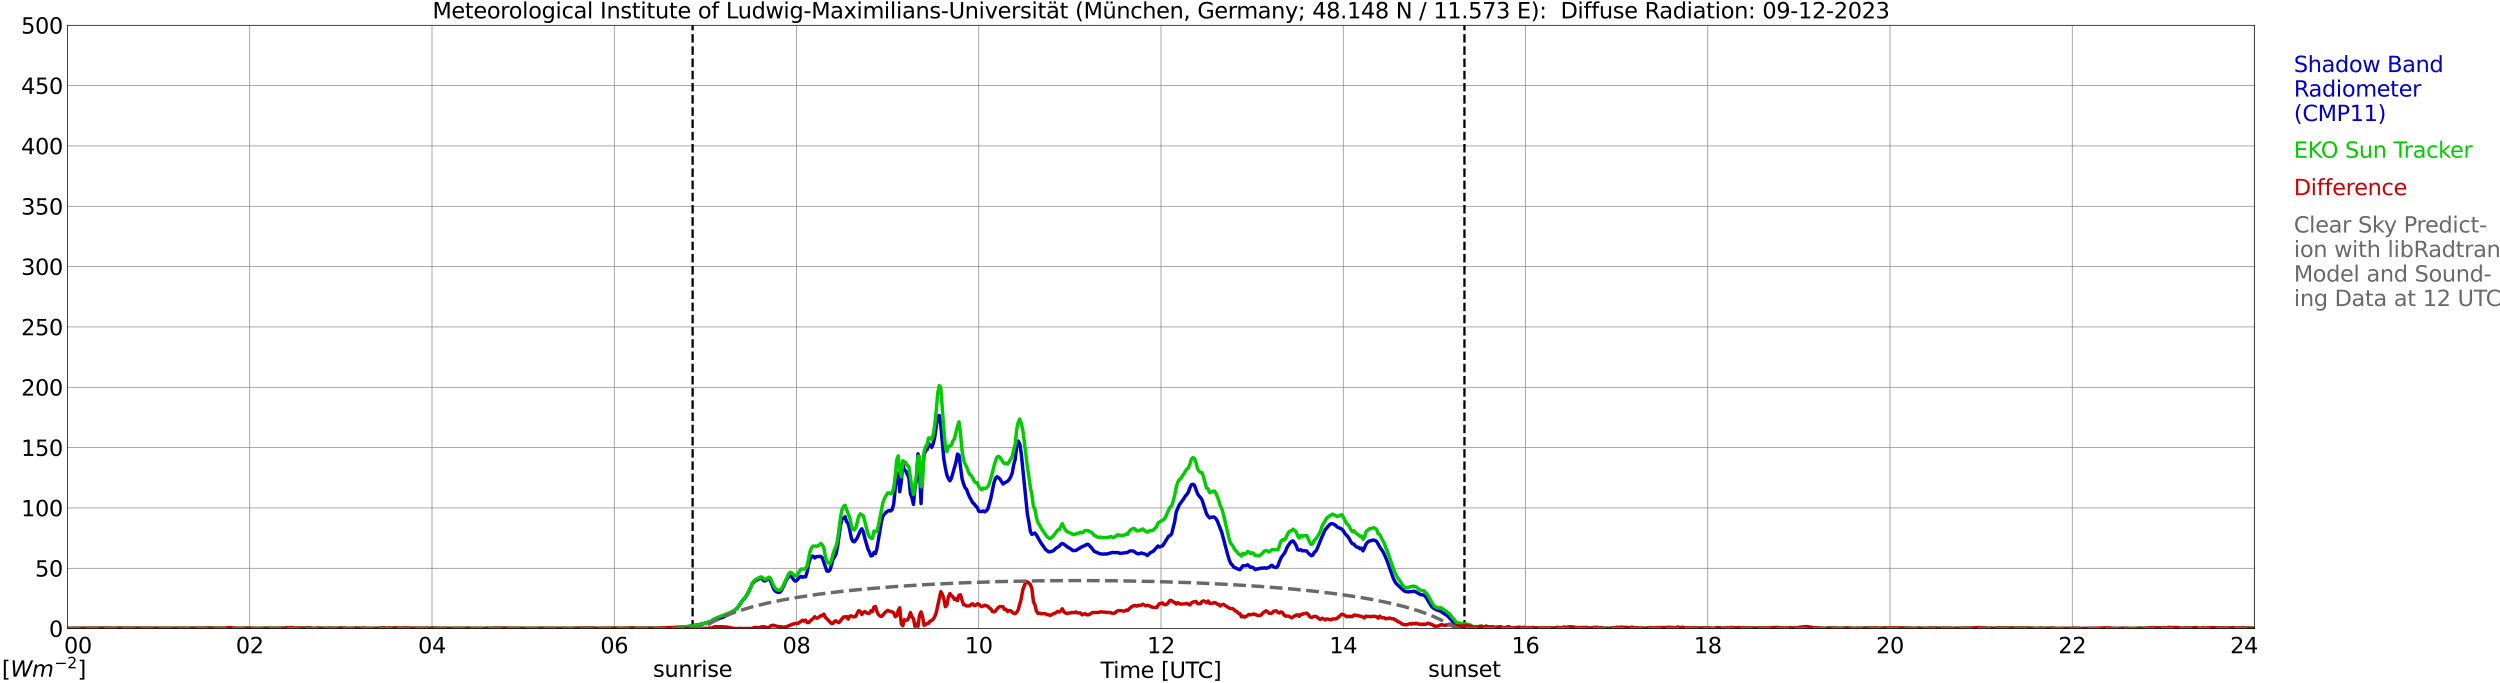<?xml version="1.0" encoding="utf-8" standalone="no"?>
<!DOCTYPE svg PUBLIC "-//W3C//DTD SVG 1.1//EN"
  "http://www.w3.org/Graphics/SVG/1.1/DTD/svg11.dtd">
<svg xmlns:xlink="http://www.w3.org/1999/xlink" width="1085.4pt" height="296.64pt" viewBox="0 0 1085.4 296.64" xmlns="http://www.w3.org/2000/svg" version="1.1">
 <defs>
  <style type="text/css">*{stroke-linejoin: round; stroke-linecap: butt}</style>
 </defs>
 <g id="figure_1">
  <g id="patch_1">
   <path d="M 0 296.64 
L 1085.4 296.64 
L 1085.4 0 
L 0 0 
z
" style="fill: #ffffff"/>
  </g>
  <g id="axes_1">
   <g id="patch_2">
    <path d="M 29.306 272.909 
L 978.814 272.909 
L 978.814 10.976 
L 29.306 10.976 
z
" style="fill: #ffffff"/>
   </g>
   <g id="patch_3">
    <path d="M 978.814 272.909 
L 978.814 272.909 
L 978.814 10.976 
L 978.814 10.976 
z
" clip-path="url(#pe852517d85)" style="fill: #d3d3d3; opacity: 0.25; stroke: #d3d3d3; stroke-linejoin: miter"/>
   </g>
   <g id="matplotlib.axis_1">
    <g id="xtick_1">
     <g id="line2d_1">
      <path d="M 29.306 272.909 
L 29.306 10.976 
" clip-path="url(#pe852517d85)" style="fill: none; stroke: #808080; stroke-width: 0.3; stroke-linecap: square"/>
     </g>
     <g id="line2d_2"/>
     <g id="text_1">
      <!--    00 -->
      <g transform="translate(18.733 283.627) scale(0.095 -0.095)">
       <defs>
        <path id="DejaVuSans-20" transform="scale(0.016)"/>
        <path id="DejaVuSans-30" d="M 2034 4250 
Q 1547 4250 1301 3770 
Q 1056 3291 1056 2328 
Q 1056 1369 1301 889 
Q 1547 409 2034 409 
Q 2525 409 2770 889 
Q 3016 1369 3016 2328 
Q 3016 3291 2770 3770 
Q 2525 4250 2034 4250 
z
M 2034 4750 
Q 2819 4750 3233 4129 
Q 3647 3509 3647 2328 
Q 3647 1150 3233 529 
Q 2819 -91 2034 -91 
Q 1250 -91 836 529 
Q 422 1150 422 2328 
Q 422 3509 836 4129 
Q 1250 4750 2034 4750 
z
" transform="scale(0.016)"/>
       </defs>
       <use xlink:href="#DejaVuSans-20"/>
       <use xlink:href="#DejaVuSans-20" transform="translate(31.787 0)"/>
       <use xlink:href="#DejaVuSans-20" transform="translate(63.574 0)"/>
       <use xlink:href="#DejaVuSans-30" transform="translate(95.361 0)"/>
       <use xlink:href="#DejaVuSans-30" transform="translate(158.984 0)"/>
      </g>
     </g>
    </g>
    <g id="xtick_2">
     <g id="line2d_3">
      <path d="M 108.431 272.909 
L 108.431 10.976 
" clip-path="url(#pe852517d85)" style="fill: none; stroke: #808080; stroke-width: 0.3; stroke-linecap: square"/>
     </g>
     <g id="line2d_4"/>
     <g id="text_2">
      <!-- 02 -->
      <g transform="translate(102.387 283.627) scale(0.095 -0.095)">
       <defs>
        <path id="DejaVuSans-32" d="M 1228 531 
L 3431 531 
L 3431 0 
L 469 0 
L 469 531 
Q 828 903 1448 1529 
Q 2069 2156 2228 2338 
Q 2531 2678 2651 2914 
Q 2772 3150 2772 3378 
Q 2772 3750 2511 3984 
Q 2250 4219 1831 4219 
Q 1534 4219 1204 4116 
Q 875 4013 500 3803 
L 500 4441 
Q 881 4594 1212 4672 
Q 1544 4750 1819 4750 
Q 2544 4750 2975 4387 
Q 3406 4025 3406 3419 
Q 3406 3131 3298 2873 
Q 3191 2616 2906 2266 
Q 2828 2175 2409 1742 
Q 1991 1309 1228 531 
z
" transform="scale(0.016)"/>
       </defs>
       <use xlink:href="#DejaVuSans-30"/>
       <use xlink:href="#DejaVuSans-32" transform="translate(63.623 0)"/>
      </g>
     </g>
    </g>
    <g id="xtick_3">
     <g id="line2d_5">
      <path d="M 187.557 272.909 
L 187.557 10.976 
" clip-path="url(#pe852517d85)" style="fill: none; stroke: #808080; stroke-width: 0.3; stroke-linecap: square"/>
     </g>
     <g id="line2d_6"/>
     <g id="text_3">
      <!-- 04 -->
      <g transform="translate(181.513 283.627) scale(0.095 -0.095)">
       <defs>
        <path id="DejaVuSans-34" d="M 2419 4116 
L 825 1625 
L 2419 1625 
L 2419 4116 
z
M 2253 4666 
L 3047 4666 
L 3047 1625 
L 3713 1625 
L 3713 1100 
L 3047 1100 
L 3047 0 
L 2419 0 
L 2419 1100 
L 313 1100 
L 313 1709 
L 2253 4666 
z
" transform="scale(0.016)"/>
       </defs>
       <use xlink:href="#DejaVuSans-30"/>
       <use xlink:href="#DejaVuSans-34" transform="translate(63.623 0)"/>
      </g>
     </g>
    </g>
    <g id="xtick_4">
     <g id="line2d_7">
      <path d="M 266.683 272.909 
L 266.683 10.976 
" clip-path="url(#pe852517d85)" style="fill: none; stroke: #808080; stroke-width: 0.3; stroke-linecap: square"/>
     </g>
     <g id="line2d_8"/>
     <g id="text_4">
      <!-- 06 -->
      <g transform="translate(260.638 283.627) scale(0.095 -0.095)">
       <defs>
        <path id="DejaVuSans-36" d="M 2113 2584 
Q 1688 2584 1439 2293 
Q 1191 2003 1191 1497 
Q 1191 994 1439 701 
Q 1688 409 2113 409 
Q 2538 409 2786 701 
Q 3034 994 3034 1497 
Q 3034 2003 2786 2293 
Q 2538 2584 2113 2584 
z
M 3366 4563 
L 3366 3988 
Q 3128 4100 2886 4159 
Q 2644 4219 2406 4219 
Q 1781 4219 1451 3797 
Q 1122 3375 1075 2522 
Q 1259 2794 1537 2939 
Q 1816 3084 2150 3084 
Q 2853 3084 3261 2657 
Q 3669 2231 3669 1497 
Q 3669 778 3244 343 
Q 2819 -91 2113 -91 
Q 1303 -91 875 529 
Q 447 1150 447 2328 
Q 447 3434 972 4092 
Q 1497 4750 2381 4750 
Q 2619 4750 2861 4703 
Q 3103 4656 3366 4563 
z
" transform="scale(0.016)"/>
       </defs>
       <use xlink:href="#DejaVuSans-30"/>
       <use xlink:href="#DejaVuSans-36" transform="translate(63.623 0)"/>
      </g>
     </g>
    </g>
    <g id="xtick_5">
     <g id="line2d_9">
      <path d="M 345.808 272.909 
L 345.808 10.976 
" clip-path="url(#pe852517d85)" style="fill: none; stroke: #808080; stroke-width: 0.3; stroke-linecap: square"/>
     </g>
     <g id="line2d_10"/>
     <g id="text_5">
      <!-- 08 -->
      <g transform="translate(339.764 283.627) scale(0.095 -0.095)">
       <defs>
        <path id="DejaVuSans-38" d="M 2034 2216 
Q 1584 2216 1326 1975 
Q 1069 1734 1069 1313 
Q 1069 891 1326 650 
Q 1584 409 2034 409 
Q 2484 409 2743 651 
Q 3003 894 3003 1313 
Q 3003 1734 2745 1975 
Q 2488 2216 2034 2216 
z
M 1403 2484 
Q 997 2584 770 2862 
Q 544 3141 544 3541 
Q 544 4100 942 4425 
Q 1341 4750 2034 4750 
Q 2731 4750 3128 4425 
Q 3525 4100 3525 3541 
Q 3525 3141 3298 2862 
Q 3072 2584 2669 2484 
Q 3125 2378 3379 2068 
Q 3634 1759 3634 1313 
Q 3634 634 3220 271 
Q 2806 -91 2034 -91 
Q 1263 -91 848 271 
Q 434 634 434 1313 
Q 434 1759 690 2068 
Q 947 2378 1403 2484 
z
M 1172 3481 
Q 1172 3119 1398 2916 
Q 1625 2713 2034 2713 
Q 2441 2713 2670 2916 
Q 2900 3119 2900 3481 
Q 2900 3844 2670 4047 
Q 2441 4250 2034 4250 
Q 1625 4250 1398 4047 
Q 1172 3844 1172 3481 
z
" transform="scale(0.016)"/>
       </defs>
       <use xlink:href="#DejaVuSans-30"/>
       <use xlink:href="#DejaVuSans-38" transform="translate(63.623 0)"/>
      </g>
     </g>
    </g>
    <g id="xtick_6">
     <g id="line2d_11">
      <path d="M 424.934 272.909 
L 424.934 10.976 
" clip-path="url(#pe852517d85)" style="fill: none; stroke: #808080; stroke-width: 0.3; stroke-linecap: square"/>
     </g>
     <g id="line2d_12"/>
     <g id="text_6">
      <!-- 10 -->
      <g transform="translate(418.89 283.627) scale(0.095 -0.095)">
       <defs>
        <path id="DejaVuSans-31" d="M 794 531 
L 1825 531 
L 1825 4091 
L 703 3866 
L 703 4441 
L 1819 4666 
L 2450 4666 
L 2450 531 
L 3481 531 
L 3481 0 
L 794 0 
L 794 531 
z
" transform="scale(0.016)"/>
       </defs>
       <use xlink:href="#DejaVuSans-31"/>
       <use xlink:href="#DejaVuSans-30" transform="translate(63.623 0)"/>
      </g>
     </g>
    </g>
    <g id="xtick_7">
     <g id="line2d_13">
      <path d="M 504.06 272.909 
L 504.06 10.976 
" clip-path="url(#pe852517d85)" style="fill: none; stroke: #808080; stroke-width: 0.3; stroke-linecap: square"/>
     </g>
     <g id="line2d_14"/>
     <g id="text_7">
      <!-- 12 -->
      <g transform="translate(498.015 283.627) scale(0.095 -0.095)">
       <use xlink:href="#DejaVuSans-31"/>
       <use xlink:href="#DejaVuSans-32" transform="translate(63.623 0)"/>
      </g>
     </g>
    </g>
    <g id="xtick_8">
     <g id="line2d_15">
      <path d="M 583.185 272.909 
L 583.185 10.976 
" clip-path="url(#pe852517d85)" style="fill: none; stroke: #808080; stroke-width: 0.3; stroke-linecap: square"/>
     </g>
     <g id="line2d_16"/>
     <g id="text_8">
      <!-- 14 -->
      <g transform="translate(577.141 283.627) scale(0.095 -0.095)">
       <use xlink:href="#DejaVuSans-31"/>
       <use xlink:href="#DejaVuSans-34" transform="translate(63.623 0)"/>
      </g>
     </g>
    </g>
    <g id="xtick_9">
     <g id="line2d_17">
      <path d="M 662.311 272.909 
L 662.311 10.976 
" clip-path="url(#pe852517d85)" style="fill: none; stroke: #808080; stroke-width: 0.3; stroke-linecap: square"/>
     </g>
     <g id="line2d_18"/>
     <g id="text_9">
      <!-- 16 -->
      <g transform="translate(656.267 283.627) scale(0.095 -0.095)">
       <use xlink:href="#DejaVuSans-31"/>
       <use xlink:href="#DejaVuSans-36" transform="translate(63.623 0)"/>
      </g>
     </g>
    </g>
    <g id="xtick_10">
     <g id="line2d_19">
      <path d="M 741.437 272.909 
L 741.437 10.976 
" clip-path="url(#pe852517d85)" style="fill: none; stroke: #808080; stroke-width: 0.3; stroke-linecap: square"/>
     </g>
     <g id="line2d_20"/>
     <g id="text_10">
      <!-- 18 -->
      <g transform="translate(735.392 283.627) scale(0.095 -0.095)">
       <use xlink:href="#DejaVuSans-31"/>
       <use xlink:href="#DejaVuSans-38" transform="translate(63.623 0)"/>
      </g>
     </g>
    </g>
    <g id="xtick_11">
     <g id="line2d_21">
      <path d="M 820.562 272.909 
L 820.562 10.976 
" clip-path="url(#pe852517d85)" style="fill: none; stroke: #808080; stroke-width: 0.3; stroke-linecap: square"/>
     </g>
     <g id="line2d_22"/>
     <g id="text_11">
      <!-- 20 -->
      <g transform="translate(814.518 283.627) scale(0.095 -0.095)">
       <use xlink:href="#DejaVuSans-32"/>
       <use xlink:href="#DejaVuSans-30" transform="translate(63.623 0)"/>
      </g>
     </g>
    </g>
    <g id="xtick_12">
     <g id="line2d_23">
      <path d="M 899.688 272.909 
L 899.688 10.976 
" clip-path="url(#pe852517d85)" style="fill: none; stroke: #808080; stroke-width: 0.3; stroke-linecap: square"/>
     </g>
     <g id="line2d_24"/>
     <g id="text_12">
      <!-- 22 -->
      <g transform="translate(893.644 283.627) scale(0.095 -0.095)">
       <use xlink:href="#DejaVuSans-32"/>
       <use xlink:href="#DejaVuSans-32" transform="translate(63.623 0)"/>
      </g>
     </g>
    </g>
    <g id="xtick_13">
     <g id="line2d_25">
      <path d="M 978.814 272.909 
L 978.814 10.976 
" clip-path="url(#pe852517d85)" style="fill: none; stroke: #808080; stroke-width: 0.3; stroke-linecap: square"/>
     </g>
     <g id="line2d_26"/>
     <g id="text_13">
      <!-- 24    -->
      <g transform="translate(968.241 283.627) scale(0.095 -0.095)">
       <use xlink:href="#DejaVuSans-32"/>
       <use xlink:href="#DejaVuSans-34" transform="translate(63.623 0)"/>
       <use xlink:href="#DejaVuSans-20" transform="translate(127.246 0)"/>
       <use xlink:href="#DejaVuSans-20" transform="translate(159.033 0)"/>
       <use xlink:href="#DejaVuSans-20" transform="translate(190.82 0)"/>
      </g>
     </g>
    </g>
    <g id="text_14">
     <!-- Time [UTC] -->
     <g transform="translate(477.806 294.322) scale(0.095 -0.095)">
      <defs>
       <path id="DejaVuSans-54" d="M -19 4666 
L 3928 4666 
L 3928 4134 
L 2272 4134 
L 2272 0 
L 1638 0 
L 1638 4134 
L -19 4134 
L -19 4666 
z
" transform="scale(0.016)"/>
       <path id="DejaVuSans-69" d="M 603 3500 
L 1178 3500 
L 1178 0 
L 603 0 
L 603 3500 
z
M 603 4863 
L 1178 4863 
L 1178 4134 
L 603 4134 
L 603 4863 
z
" transform="scale(0.016)"/>
       <path id="DejaVuSans-6d" d="M 3328 2828 
Q 3544 3216 3844 3400 
Q 4144 3584 4550 3584 
Q 5097 3584 5394 3201 
Q 5691 2819 5691 2113 
L 5691 0 
L 5113 0 
L 5113 2094 
Q 5113 2597 4934 2840 
Q 4756 3084 4391 3084 
Q 3944 3084 3684 2787 
Q 3425 2491 3425 1978 
L 3425 0 
L 2847 0 
L 2847 2094 
Q 2847 2600 2669 2842 
Q 2491 3084 2119 3084 
Q 1678 3084 1418 2786 
Q 1159 2488 1159 1978 
L 1159 0 
L 581 0 
L 581 3500 
L 1159 3500 
L 1159 2956 
Q 1356 3278 1631 3431 
Q 1906 3584 2284 3584 
Q 2666 3584 2933 3390 
Q 3200 3197 3328 2828 
z
" transform="scale(0.016)"/>
       <path id="DejaVuSans-65" d="M 3597 1894 
L 3597 1613 
L 953 1613 
Q 991 1019 1311 708 
Q 1631 397 2203 397 
Q 2534 397 2845 478 
Q 3156 559 3463 722 
L 3463 178 
Q 3153 47 2828 -22 
Q 2503 -91 2169 -91 
Q 1331 -91 842 396 
Q 353 884 353 1716 
Q 353 2575 817 3079 
Q 1281 3584 2069 3584 
Q 2775 3584 3186 3129 
Q 3597 2675 3597 1894 
z
M 3022 2063 
Q 3016 2534 2758 2815 
Q 2500 3097 2075 3097 
Q 1594 3097 1305 2825 
Q 1016 2553 972 2059 
L 3022 2063 
z
" transform="scale(0.016)"/>
       <path id="DejaVuSans-5b" d="M 550 4863 
L 1875 4863 
L 1875 4416 
L 1125 4416 
L 1125 -397 
L 1875 -397 
L 1875 -844 
L 550 -844 
L 550 4863 
z
" transform="scale(0.016)"/>
       <path id="DejaVuSans-55" d="M 556 4666 
L 1191 4666 
L 1191 1831 
Q 1191 1081 1462 751 
Q 1734 422 2344 422 
Q 2950 422 3222 751 
Q 3494 1081 3494 1831 
L 3494 4666 
L 4128 4666 
L 4128 1753 
Q 4128 841 3676 375 
Q 3225 -91 2344 -91 
Q 1459 -91 1007 375 
Q 556 841 556 1753 
L 556 4666 
z
" transform="scale(0.016)"/>
       <path id="DejaVuSans-43" d="M 4122 4306 
L 4122 3641 
Q 3803 3938 3442 4084 
Q 3081 4231 2675 4231 
Q 1875 4231 1450 3742 
Q 1025 3253 1025 2328 
Q 1025 1406 1450 917 
Q 1875 428 2675 428 
Q 3081 428 3442 575 
Q 3803 722 4122 1019 
L 4122 359 
Q 3791 134 3420 21 
Q 3050 -91 2638 -91 
Q 1578 -91 968 557 
Q 359 1206 359 2328 
Q 359 3453 968 4101 
Q 1578 4750 2638 4750 
Q 3056 4750 3426 4639 
Q 3797 4528 4122 4306 
z
" transform="scale(0.016)"/>
       <path id="DejaVuSans-5d" d="M 1947 4863 
L 1947 -844 
L 622 -844 
L 622 -397 
L 1369 -397 
L 1369 4416 
L 622 4416 
L 622 4863 
L 1947 4863 
z
" transform="scale(0.016)"/>
      </defs>
      <use xlink:href="#DejaVuSans-54"/>
      <use xlink:href="#DejaVuSans-69" transform="translate(57.959 0)"/>
      <use xlink:href="#DejaVuSans-6d" transform="translate(85.742 0)"/>
      <use xlink:href="#DejaVuSans-65" transform="translate(183.154 0)"/>
      <use xlink:href="#DejaVuSans-20" transform="translate(244.678 0)"/>
      <use xlink:href="#DejaVuSans-5b" transform="translate(276.465 0)"/>
      <use xlink:href="#DejaVuSans-55" transform="translate(315.479 0)"/>
      <use xlink:href="#DejaVuSans-54" transform="translate(388.672 0)"/>
      <use xlink:href="#DejaVuSans-43" transform="translate(443.881 0)"/>
      <use xlink:href="#DejaVuSans-5d" transform="translate(513.705 0)"/>
     </g>
    </g>
   </g>
   <g id="matplotlib.axis_2">
    <g id="ytick_1">
     <g id="line2d_27">
      <path d="M 29.306 272.909 
L 978.814 272.909 
" clip-path="url(#pe852517d85)" style="fill: none; stroke: #808080; stroke-width: 0.3; stroke-linecap: square"/>
     </g>
     <g id="line2d_28"/>
     <g id="text_15">
      <!-- 0 -->
      <g transform="translate(21.261 276.518) scale(0.095 -0.095)">
       <use xlink:href="#DejaVuSans-30"/>
      </g>
     </g>
    </g>
    <g id="ytick_2">
     <g id="line2d_29">
      <path d="M 29.306 246.715 
L 978.814 246.715 
" clip-path="url(#pe852517d85)" style="fill: none; stroke: #808080; stroke-width: 0.3; stroke-linecap: square"/>
     </g>
     <g id="line2d_30"/>
     <g id="text_16">
      <!-- 50 -->
      <g transform="translate(15.217 250.325) scale(0.095 -0.095)">
       <defs>
        <path id="DejaVuSans-35" d="M 691 4666 
L 3169 4666 
L 3169 4134 
L 1269 4134 
L 1269 2991 
Q 1406 3038 1543 3061 
Q 1681 3084 1819 3084 
Q 2600 3084 3056 2656 
Q 3513 2228 3513 1497 
Q 3513 744 3044 326 
Q 2575 -91 1722 -91 
Q 1428 -91 1123 -41 
Q 819 9 494 109 
L 494 744 
Q 775 591 1075 516 
Q 1375 441 1709 441 
Q 2250 441 2565 725 
Q 2881 1009 2881 1497 
Q 2881 1984 2565 2268 
Q 2250 2553 1709 2553 
Q 1456 2553 1204 2497 
Q 953 2441 691 2322 
L 691 4666 
z
" transform="scale(0.016)"/>
       </defs>
       <use xlink:href="#DejaVuSans-35"/>
       <use xlink:href="#DejaVuSans-30" transform="translate(63.623 0)"/>
      </g>
     </g>
    </g>
    <g id="ytick_3">
     <g id="line2d_31">
      <path d="M 29.306 220.522 
L 978.814 220.522 
" clip-path="url(#pe852517d85)" style="fill: none; stroke: #808080; stroke-width: 0.3; stroke-linecap: square"/>
     </g>
     <g id="line2d_32"/>
     <g id="text_17">
      <!-- 100 -->
      <g transform="translate(9.173 224.131) scale(0.095 -0.095)">
       <use xlink:href="#DejaVuSans-31"/>
       <use xlink:href="#DejaVuSans-30" transform="translate(63.623 0)"/>
       <use xlink:href="#DejaVuSans-30" transform="translate(127.246 0)"/>
      </g>
     </g>
    </g>
    <g id="ytick_4">
     <g id="line2d_33">
      <path d="M 29.306 194.329 
L 978.814 194.329 
" clip-path="url(#pe852517d85)" style="fill: none; stroke: #808080; stroke-width: 0.3; stroke-linecap: square"/>
     </g>
     <g id="line2d_34"/>
     <g id="text_18">
      <!-- 150 -->
      <g transform="translate(9.173 197.938) scale(0.095 -0.095)">
       <use xlink:href="#DejaVuSans-31"/>
       <use xlink:href="#DejaVuSans-35" transform="translate(63.623 0)"/>
       <use xlink:href="#DejaVuSans-30" transform="translate(127.246 0)"/>
      </g>
     </g>
    </g>
    <g id="ytick_5">
     <g id="line2d_35">
      <path d="M 29.306 168.136 
L 978.814 168.136 
" clip-path="url(#pe852517d85)" style="fill: none; stroke: #808080; stroke-width: 0.3; stroke-linecap: square"/>
     </g>
     <g id="line2d_36"/>
     <g id="text_19">
      <!-- 200 -->
      <g transform="translate(9.173 171.745) scale(0.095 -0.095)">
       <use xlink:href="#DejaVuSans-32"/>
       <use xlink:href="#DejaVuSans-30" transform="translate(63.623 0)"/>
       <use xlink:href="#DejaVuSans-30" transform="translate(127.246 0)"/>
      </g>
     </g>
    </g>
    <g id="ytick_6">
     <g id="line2d_37">
      <path d="M 29.306 141.942 
L 978.814 141.942 
" clip-path="url(#pe852517d85)" style="fill: none; stroke: #808080; stroke-width: 0.3; stroke-linecap: square"/>
     </g>
     <g id="line2d_38"/>
     <g id="text_20">
      <!-- 250 -->
      <g transform="translate(9.173 145.551) scale(0.095 -0.095)">
       <use xlink:href="#DejaVuSans-32"/>
       <use xlink:href="#DejaVuSans-35" transform="translate(63.623 0)"/>
       <use xlink:href="#DejaVuSans-30" transform="translate(127.246 0)"/>
      </g>
     </g>
    </g>
    <g id="ytick_7">
     <g id="line2d_39">
      <path d="M 29.306 115.749 
L 978.814 115.749 
" clip-path="url(#pe852517d85)" style="fill: none; stroke: #808080; stroke-width: 0.3; stroke-linecap: square"/>
     </g>
     <g id="line2d_40"/>
     <g id="text_21">
      <!-- 300 -->
      <g transform="translate(9.173 119.358) scale(0.095 -0.095)">
       <defs>
        <path id="DejaVuSans-33" d="M 2597 2516 
Q 3050 2419 3304 2112 
Q 3559 1806 3559 1356 
Q 3559 666 3084 287 
Q 2609 -91 1734 -91 
Q 1441 -91 1130 -33 
Q 819 25 488 141 
L 488 750 
Q 750 597 1062 519 
Q 1375 441 1716 441 
Q 2309 441 2620 675 
Q 2931 909 2931 1356 
Q 2931 1769 2642 2001 
Q 2353 2234 1838 2234 
L 1294 2234 
L 1294 2753 
L 1863 2753 
Q 2328 2753 2575 2939 
Q 2822 3125 2822 3475 
Q 2822 3834 2567 4026 
Q 2313 4219 1838 4219 
Q 1578 4219 1281 4162 
Q 984 4106 628 3988 
L 628 4550 
Q 988 4650 1302 4700 
Q 1616 4750 1894 4750 
Q 2613 4750 3031 4423 
Q 3450 4097 3450 3541 
Q 3450 3153 3228 2886 
Q 3006 2619 2597 2516 
z
" transform="scale(0.016)"/>
       </defs>
       <use xlink:href="#DejaVuSans-33"/>
       <use xlink:href="#DejaVuSans-30" transform="translate(63.623 0)"/>
       <use xlink:href="#DejaVuSans-30" transform="translate(127.246 0)"/>
      </g>
     </g>
    </g>
    <g id="ytick_8">
     <g id="line2d_41">
      <path d="M 29.306 89.556 
L 978.814 89.556 
" clip-path="url(#pe852517d85)" style="fill: none; stroke: #808080; stroke-width: 0.3; stroke-linecap: square"/>
     </g>
     <g id="line2d_42"/>
     <g id="text_22">
      <!-- 350 -->
      <g transform="translate(9.173 93.165) scale(0.095 -0.095)">
       <use xlink:href="#DejaVuSans-33"/>
       <use xlink:href="#DejaVuSans-35" transform="translate(63.623 0)"/>
       <use xlink:href="#DejaVuSans-30" transform="translate(127.246 0)"/>
      </g>
     </g>
    </g>
    <g id="ytick_9">
     <g id="line2d_43">
      <path d="M 29.306 63.362 
L 978.814 63.362 
" clip-path="url(#pe852517d85)" style="fill: none; stroke: #808080; stroke-width: 0.3; stroke-linecap: square"/>
     </g>
     <g id="line2d_44"/>
     <g id="text_23">
      <!-- 400 -->
      <g transform="translate(9.173 66.972) scale(0.095 -0.095)">
       <use xlink:href="#DejaVuSans-34"/>
       <use xlink:href="#DejaVuSans-30" transform="translate(63.623 0)"/>
       <use xlink:href="#DejaVuSans-30" transform="translate(127.246 0)"/>
      </g>
     </g>
    </g>
    <g id="ytick_10">
     <g id="line2d_45">
      <path d="M 29.306 37.169 
L 978.814 37.169 
" clip-path="url(#pe852517d85)" style="fill: none; stroke: #808080; stroke-width: 0.3; stroke-linecap: square"/>
     </g>
     <g id="line2d_46"/>
     <g id="text_24">
      <!-- 450 -->
      <g transform="translate(9.173 40.778) scale(0.095 -0.095)">
       <use xlink:href="#DejaVuSans-34"/>
       <use xlink:href="#DejaVuSans-35" transform="translate(63.623 0)"/>
       <use xlink:href="#DejaVuSans-30" transform="translate(127.246 0)"/>
      </g>
     </g>
    </g>
    <g id="ytick_11">
     <g id="line2d_47">
      <path d="M 29.306 10.976 
L 978.814 10.976 
" clip-path="url(#pe852517d85)" style="fill: none; stroke: #808080; stroke-width: 0.3; stroke-linecap: square"/>
     </g>
     <g id="line2d_48"/>
     <g id="text_25">
      <!-- 500 -->
      <g transform="translate(9.173 14.585) scale(0.095 -0.095)">
       <use xlink:href="#DejaVuSans-35"/>
       <use xlink:href="#DejaVuSans-30" transform="translate(63.623 0)"/>
       <use xlink:href="#DejaVuSans-30" transform="translate(127.246 0)"/>
      </g>
     </g>
    </g>
   </g>
   <g id="line2d_49">
    <path d="M 300.707 272.909 
L 300.707 10.976 
" clip-path="url(#pe852517d85)" style="fill: none; stroke-dasharray: 3.7,1.6; stroke-dashoffset: 0; stroke: #000000"/>
   </g>
   <g id="line2d_50">
    <path d="M 635.804 272.909 
L 635.804 10.976 
" clip-path="url(#pe852517d85)" style="fill: none; stroke-dasharray: 3.7,1.6; stroke-dashoffset: 0; stroke: #000000"/>
   </g>
   <g id="line2d_51">
    <path d="M 29.306 272.909 
L 293.058 272.909 
L 293.717 272.306 
L 294.377 272.406 
L 296.355 272.202 
L 298.333 272.102 
L 303.608 271.196 
L 304.267 270.997 
L 304.927 270.997 
L 306.246 270.489 
L 307.564 270.19 
L 308.224 270.19 
L 309.543 269.483 
L 310.861 269.179 
L 312.839 268.273 
L 313.499 268.173 
L 316.136 266.863 
L 318.774 265.15 
L 320.093 264.045 
L 322.071 261.122 
L 323.39 259.608 
L 324.049 258.702 
L 325.368 256.187 
L 326.686 253.264 
L 328.005 252.153 
L 329.324 251.451 
L 329.983 251.048 
L 330.643 251.247 
L 331.302 251.855 
L 331.961 252.258 
L 332.621 251.954 
L 333.28 251.352 
L 333.94 251.048 
L 334.599 252.358 
L 335.918 255.784 
L 336.577 256.59 
L 337.236 256.989 
L 337.896 257.193 
L 338.555 257.093 
L 339.215 256.486 
L 340.533 253.767 
L 341.193 252.258 
L 341.852 251.147 
L 342.512 250.341 
L 343.171 250.042 
L 343.83 250.545 
L 344.49 251.551 
L 345.149 252.258 
L 345.808 252.054 
L 347.127 250.644 
L 347.787 250.241 
L 348.446 250.644 
L 349.105 250.341 
L 349.765 250.44 
L 350.424 248.329 
L 351.083 244.803 
L 351.743 242.582 
L 352.402 241.477 
L 353.062 241.477 
L 353.721 242.284 
L 354.38 241.676 
L 356.359 241.576 
L 357.018 242.184 
L 358.996 247.926 
L 359.655 248.025 
L 360.315 247.522 
L 360.974 245.505 
L 361.634 242.886 
L 362.293 241.88 
L 362.952 240.571 
L 363.612 237.448 
L 364.93 227.977 
L 365.59 225.357 
L 366.249 224.954 
L 366.909 224.352 
L 367.568 226.568 
L 368.227 227.17 
L 368.887 229.889 
L 369.546 233.215 
L 370.206 234.928 
L 370.865 235.232 
L 371.524 234.525 
L 372.184 233.519 
L 373.502 230.497 
L 374.162 229.59 
L 374.821 230.9 
L 375.481 233.718 
L 376.799 238.255 
L 377.459 239.664 
L 378.118 241.377 
L 378.777 241.173 
L 379.437 239.863 
L 380.096 240.366 
L 380.756 237.951 
L 382.734 226.264 
L 383.393 223.849 
L 384.712 222.434 
L 385.371 221.931 
L 386.031 221.628 
L 386.69 221.832 
L 387.349 221.229 
L 388.009 218.809 
L 389.328 205.21 
L 389.987 205.812 
L 390.646 213.471 
L 391.306 209.039 
L 391.965 201.281 
L 392.624 204.303 
L 393.284 204.502 
L 394.603 207.426 
L 395.262 214.377 
L 395.921 215.991 
L 396.581 219.008 
L 397.24 211.857 
L 397.899 208.332 
L 398.559 197.048 
L 399.218 203.999 
L 399.878 218.61 
L 400.537 203.8 
L 401.196 197.551 
L 401.856 195.539 
L 402.515 195.235 
L 403.175 192.516 
L 404.493 194.229 
L 405.153 192.616 
L 405.812 189.897 
L 407.131 180.63 
L 407.79 180.425 
L 408.45 184.354 
L 409.768 199.264 
L 410.428 203.093 
L 411.087 206.215 
L 411.746 207.729 
L 412.406 208.735 
L 413.065 207.625 
L 415.043 200.673 
L 415.703 197.147 
L 416.362 197.655 
L 417.681 207.829 
L 418.34 210.045 
L 419 211.758 
L 419.659 212.46 
L 420.318 214.377 
L 420.978 215.786 
L 422.297 218.207 
L 422.956 218.809 
L 423.615 219.715 
L 424.275 220.318 
L 424.934 221.931 
L 426.253 222.136 
L 426.912 221.832 
L 427.572 222.235 
L 428.231 221.732 
L 428.89 220.926 
L 430.209 216.19 
L 431.528 209.641 
L 432.187 207.729 
L 432.847 207.022 
L 433.506 207.326 
L 434.165 208.028 
L 435.484 210.144 
L 436.144 209.641 
L 437.462 208.934 
L 438.122 208.232 
L 438.781 207.122 
L 439.44 205.409 
L 440.1 201.883 
L 440.759 199.363 
L 441.419 193.522 
L 442.078 191.505 
L 442.737 192.715 
L 443.397 196.948 
L 446.034 223.042 
L 446.694 226.568 
L 447.353 230.795 
L 448.012 232.005 
L 449.331 231.403 
L 449.991 232.309 
L 451.969 235.735 
L 453.947 238.554 
L 455.266 239.565 
L 455.925 239.565 
L 457.244 239.161 
L 458.563 237.951 
L 459.881 237.144 
L 460.541 236.338 
L 461.2 235.934 
L 461.859 236.238 
L 463.838 237.747 
L 464.497 238.051 
L 465.816 239.057 
L 467.134 238.957 
L 469.772 237.344 
L 471.091 236.841 
L 471.75 236.338 
L 472.409 236.338 
L 473.728 237.647 
L 475.047 239.36 
L 477.685 240.471 
L 479.003 240.571 
L 479.663 240.471 
L 480.322 240.571 
L 482.96 239.863 
L 485.597 239.963 
L 486.256 240.267 
L 489.553 239.863 
L 490.213 239.36 
L 490.872 239.161 
L 492.191 239.261 
L 493.51 240.267 
L 494.169 240.471 
L 494.828 240.366 
L 495.488 240.068 
L 497.466 240.67 
L 498.125 241.173 
L 499.444 239.963 
L 500.763 239.261 
L 502.741 237.045 
L 503.4 237.548 
L 504.06 237.144 
L 504.719 237.045 
L 507.357 232.812 
L 508.016 232.508 
L 508.675 231.806 
L 509.994 226.468 
L 510.654 222.335 
L 511.972 219.213 
L 513.95 216.494 
L 514.61 215.383 
L 515.269 214.681 
L 515.929 213.67 
L 516.588 211.857 
L 517.247 210.448 
L 517.907 210.244 
L 518.566 210.647 
L 519.885 214.278 
L 520.544 215.284 
L 521.204 215.991 
L 521.863 216.997 
L 523.841 223.142 
L 524.501 224.147 
L 525.16 224.855 
L 525.819 224.551 
L 527.138 224.451 
L 527.797 225.054 
L 528.457 226.065 
L 530.435 231.099 
L 533.073 241.073 
L 533.732 243.19 
L 534.391 244.699 
L 535.051 245.306 
L 535.71 246.312 
L 536.369 246.511 
L 537.029 246.915 
L 538.348 247.318 
L 539.666 245.605 
L 540.985 245.605 
L 541.644 245.202 
L 542.963 246.312 
L 543.623 246.213 
L 544.282 246.616 
L 544.941 247.318 
L 545.601 247.019 
L 546.26 247.019 
L 547.579 246.616 
L 548.238 246.715 
L 548.898 246.511 
L 549.557 246.715 
L 550.876 246.412 
L 551.535 245.809 
L 552.195 245.406 
L 552.854 246.113 
L 554.173 246.412 
L 554.832 245.71 
L 555.491 243.792 
L 556.151 242.284 
L 556.81 241.273 
L 557.47 240.471 
L 558.129 239.261 
L 558.788 237.647 
L 560.107 235.636 
L 560.766 235.028 
L 561.426 234.829 
L 562.085 235.735 
L 562.745 236.841 
L 563.404 238.653 
L 564.063 238.857 
L 564.723 238.653 
L 565.382 239.161 
L 566.042 239.057 
L 567.36 239.261 
L 568.02 240.167 
L 569.338 241.273 
L 569.998 240.974 
L 570.657 239.764 
L 571.317 239.261 
L 571.976 237.951 
L 573.954 233.016 
L 575.273 230.093 
L 577.251 227.778 
L 577.91 227.374 
L 578.57 227.374 
L 579.889 228.076 
L 580.548 228.784 
L 582.526 229.69 
L 583.185 230.397 
L 583.845 231.502 
L 584.504 232.309 
L 585.164 232.912 
L 585.823 233.923 
L 586.482 235.232 
L 587.142 236.034 
L 587.801 236.238 
L 588.46 237.045 
L 589.12 237.548 
L 589.779 237.647 
L 590.439 238.255 
L 591.098 237.951 
L 591.757 239.161 
L 592.417 237.852 
L 593.076 236.238 
L 593.736 235.431 
L 594.395 234.928 
L 596.373 234.426 
L 597.692 235.028 
L 599.011 237.448 
L 600.329 239.36 
L 600.989 240.571 
L 602.307 243.693 
L 604.945 251.147 
L 605.604 252.457 
L 606.264 253.463 
L 609.561 256.486 
L 610.22 256.789 
L 611.539 256.989 
L 614.176 256.69 
L 616.814 258.199 
L 617.473 258.199 
L 618.133 258.403 
L 618.792 258.906 
L 619.451 259.812 
L 620.77 262.128 
L 621.429 263.139 
L 622.089 263.841 
L 623.408 264.647 
L 625.386 265.355 
L 628.023 267.068 
L 628.683 267.571 
L 629.342 268.377 
L 630.001 268.98 
L 630.661 269.886 
L 632.639 271.395 
L 634.617 272.003 
L 635.276 272.003 
L 636.595 272.306 
L 638.573 272.406 
L 640.552 272.605 
L 641.87 272.704 
L 643.848 272.909 
L 978.154 272.909 
L 978.154 272.909 
" clip-path="url(#pe852517d85)" style="fill: none; stroke: #0000cc; stroke-width: 1.5; stroke-linecap: square"/>
   </g>
   <g id="line2d_52">
    <path d="M 28.646 272.844 
L 29.306 272.784 
L 29.965 272.84 
L 31.284 272.807 
L 47.768 272.707 
L 48.428 272.812 
L 51.065 272.729 
L 55.022 272.728 
L 65.572 272.745 
L 69.528 272.785 
L 72.166 272.753 
L 74.803 272.786 
L 87.331 272.735 
L 88.65 272.746 
L 89.969 272.647 
L 92.606 272.736 
L 97.222 272.764 
L 99.86 272.468 
L 101.838 272.763 
L 103.816 272.801 
L 106.453 272.712 
L 107.113 272.775 
L 108.431 272.694 
L 110.41 272.799 
L 111.728 272.861 
L 115.025 272.758 
L 118.982 272.787 
L 123.597 272.725 
L 124.257 272.589 
L 124.916 272.626 
L 126.894 272.445 
L 127.553 272.74 
L 128.872 272.666 
L 131.51 272.724 
L 132.169 272.76 
L 134.147 272.566 
L 134.807 272.612 
L 136.125 272.895 
L 136.785 272.862 
L 137.444 272.706 
L 139.422 272.786 
L 142.06 272.807 
L 142.719 272.687 
L 144.697 272.798 
L 147.335 272.809 
L 147.994 272.634 
L 149.972 272.742 
L 151.291 272.886 
L 152.61 272.781 
L 153.929 272.77 
L 154.588 272.66 
L 156.566 272.819 
L 157.885 272.651 
L 158.544 272.783 
L 159.863 272.838 
L 161.182 272.832 
L 163.16 272.846 
L 164.479 272.766 
L 166.457 272.589 
L 167.116 272.615 
L 167.776 272.797 
L 169.094 272.66 
L 170.413 272.829 
L 171.073 272.606 
L 175.029 272.752 
L 175.688 272.574 
L 178.985 272.789 
L 182.941 272.743 
L 183.601 272.822 
L 184.92 272.713 
L 186.898 272.854 
L 187.557 272.634 
L 188.216 272.739 
L 189.535 272.749 
L 192.173 272.834 
L 192.832 272.75 
L 194.151 272.833 
L 196.788 272.807 
L 201.404 272.798 
L 204.042 272.753 
L 204.701 272.828 
L 206.02 272.801 
L 210.635 272.843 
L 211.295 272.76 
L 212.614 272.804 
L 215.251 272.693 
L 218.548 272.742 
L 224.482 272.805 
L 232.395 272.823 
L 234.373 272.769 
L 241.626 272.804 
L 242.945 272.88 
L 244.264 272.796 
L 245.583 272.759 
L 246.901 272.872 
L 250.198 272.755 
L 251.517 272.788 
L 252.836 272.65 
L 253.495 272.738 
L 254.814 272.657 
L 256.792 272.7 
L 259.43 272.833 
L 264.045 272.731 
L 265.364 272.778 
L 266.023 272.681 
L 269.32 272.813 
L 273.936 272.655 
L 274.595 272.624 
L 276.573 272.768 
L 278.552 272.722 
L 285.145 272.731 
L 286.464 272.645 
L 288.442 272.587 
L 290.42 272.493 
L 293.717 272.434 
L 294.377 272.237 
L 295.036 272.282 
L 295.696 272.143 
L 297.674 272.047 
L 298.992 271.942 
L 300.971 271.717 
L 302.949 271.368 
L 306.246 270.553 
L 308.883 269.592 
L 309.543 268.958 
L 310.861 268.353 
L 312.839 267.555 
L 314.158 267.079 
L 316.796 266.008 
L 318.114 265.357 
L 318.774 265.033 
L 320.093 263.987 
L 320.752 263.111 
L 322.071 261.119 
L 324.049 258.69 
L 324.708 257.608 
L 325.368 256.288 
L 326.686 253.23 
L 327.346 252.194 
L 328.005 251.647 
L 329.324 250.982 
L 329.983 250.595 
L 330.643 250.471 
L 331.961 251.49 
L 332.621 251.449 
L 333.28 250.907 
L 333.94 250.592 
L 334.599 251.153 
L 335.918 254.36 
L 336.577 255.432 
L 337.236 255.997 
L 337.896 256.258 
L 338.555 256.202 
L 339.215 255.717 
L 339.874 254.547 
L 342.512 248.96 
L 343.171 248.418 
L 343.83 248.733 
L 344.49 249.552 
L 345.149 250.041 
L 345.808 249.876 
L 346.468 249.113 
L 347.127 247.894 
L 347.787 247.094 
L 348.446 246.998 
L 349.105 247.128 
L 349.765 246.723 
L 350.424 245.685 
L 351.743 239.265 
L 352.402 237.686 
L 353.062 237.086 
L 354.38 237.106 
L 355.04 237.091 
L 356.359 235.968 
L 357.018 236.567 
L 357.677 237.892 
L 358.337 241.592 
L 358.996 243.664 
L 359.655 244.487 
L 360.315 244.698 
L 360.974 243.266 
L 361.634 240.62 
L 362.293 238.693 
L 362.952 237.214 
L 363.612 234.603 
L 364.93 224.556 
L 365.59 221.188 
L 366.249 219.869 
L 366.909 219.369 
L 368.227 223.04 
L 368.887 224.559 
L 369.546 227.676 
L 370.206 229.749 
L 370.865 230.108 
L 371.524 229.254 
L 372.843 224.101 
L 373.502 223.079 
L 374.821 223.934 
L 376.14 229.007 
L 376.799 231.692 
L 377.459 233.037 
L 378.118 233.604 
L 378.777 233.753 
L 379.437 230.553 
L 380.096 230.767 
L 380.756 230.674 
L 381.415 227.961 
L 383.393 217.921 
L 384.053 216.329 
L 385.371 214.01 
L 386.031 214.017 
L 386.69 214.384 
L 387.349 213.989 
L 388.009 211.939 
L 388.668 206.687 
L 389.328 199.669 
L 389.987 197.948 
L 390.646 204.455 
L 391.306 207.012 
L 391.965 200.052 
L 393.284 200.884 
L 393.943 202.178 
L 394.603 202.604 
L 395.262 207.414 
L 396.581 214.681 
L 397.24 210.891 
L 397.899 206.322 
L 398.559 198.057 
L 399.218 198.207 
L 399.878 211.367 
L 400.537 209.022 
L 401.196 196.115 
L 401.856 193.828 
L 402.515 192.993 
L 403.175 190.172 
L 403.834 190.142 
L 404.493 190.708 
L 405.153 188.57 
L 405.812 184.698 
L 406.471 178.342 
L 407.131 170.677 
L 407.79 167.415 
L 408.45 168.328 
L 409.768 186.304 
L 410.428 193.596 
L 411.087 196.053 
L 411.746 194.023 
L 412.406 193.501 
L 413.065 193.292 
L 413.725 191.429 
L 414.384 190.519 
L 415.703 185.045 
L 416.362 183.152 
L 417.022 188.226 
L 417.681 195.613 
L 418.34 199.675 
L 419 201.491 
L 419.659 202.646 
L 420.318 204.489 
L 420.978 205.926 
L 421.637 206.398 
L 422.297 207.435 
L 422.956 208.88 
L 423.615 209.584 
L 424.275 209.584 
L 424.934 211.291 
L 425.593 212.152 
L 426.253 212.602 
L 426.912 211.934 
L 427.572 212.055 
L 428.231 211.886 
L 428.89 211.198 
L 429.55 209.779 
L 430.869 205.226 
L 431.528 202.414 
L 432.187 200.155 
L 432.847 198.497 
L 433.506 198.096 
L 434.165 198.511 
L 435.484 200.665 
L 436.144 201.359 
L 436.803 201.011 
L 437.462 201.521 
L 439.44 198.265 
L 440.1 195.287 
L 440.759 192.856 
L 441.419 186.441 
L 442.078 183.279 
L 442.737 181.923 
L 443.397 183.88 
L 444.056 186.633 
L 445.375 197.057 
L 446.034 202.738 
L 446.694 206.799 
L 447.353 211.654 
L 448.012 214.732 
L 448.672 219.982 
L 449.331 221.098 
L 449.991 224.722 
L 450.65 226.921 
L 451.309 227.877 
L 451.969 229.27 
L 453.947 232.084 
L 454.606 233.017 
L 455.266 233.544 
L 455.925 233.884 
L 457.244 232.766 
L 459.222 230.103 
L 459.881 229.974 
L 461.2 227.329 
L 461.859 228.838 
L 462.519 229.937 
L 463.178 230.736 
L 465.156 231.605 
L 465.816 232.05 
L 466.475 232.055 
L 467.134 231.72 
L 467.794 231.738 
L 468.453 231.342 
L 469.113 231.089 
L 469.772 231.371 
L 471.091 230.334 
L 472.409 230.371 
L 473.069 230.797 
L 473.728 230.997 
L 474.388 231.572 
L 475.047 232.391 
L 475.706 232.669 
L 476.366 233.115 
L 477.025 233.373 
L 477.685 233.188 
L 479.003 233.419 
L 480.981 233.346 
L 482.3 232.933 
L 482.96 233.278 
L 483.619 233.255 
L 484.278 232.97 
L 484.938 232.288 
L 485.597 232.163 
L 486.256 232.502 
L 486.916 232.373 
L 487.575 232.486 
L 488.235 232.259 
L 488.894 231.824 
L 489.553 232.02 
L 490.213 230.829 
L 490.872 229.956 
L 492.191 229.358 
L 492.85 229.705 
L 493.51 230.534 
L 494.828 230.275 
L 496.147 229.664 
L 497.466 230.783 
L 498.125 231.026 
L 498.785 230.601 
L 499.444 230.32 
L 500.103 230.345 
L 500.763 230.048 
L 502.082 228.727 
L 502.741 227.056 
L 504.719 225.894 
L 505.379 225.488 
L 506.038 224.462 
L 507.357 221.393 
L 508.016 220.243 
L 508.675 219.692 
L 509.335 217.618 
L 509.994 215.107 
L 510.654 211.657 
L 511.313 209.353 
L 511.972 208.338 
L 512.632 207.684 
L 513.95 205.83 
L 514.61 204.629 
L 515.269 203.747 
L 515.929 203.142 
L 516.588 201.606 
L 517.247 199.305 
L 517.907 198.736 
L 518.566 198.956 
L 519.226 200.776 
L 519.885 203.358 
L 520.544 204.526 
L 521.204 205.138 
L 521.863 205.197 
L 522.522 207.074 
L 523.841 211.939 
L 524.501 212.171 
L 525.16 213.9 
L 525.819 213.527 
L 526.479 213.474 
L 527.138 213.125 
L 527.797 213.903 
L 529.116 217.148 
L 529.776 219.487 
L 530.435 220.802 
L 531.094 223.073 
L 533.732 234.303 
L 534.391 236.031 
L 535.051 236.612 
L 535.71 237.977 
L 536.369 238.91 
L 537.029 239.513 
L 537.688 240.503 
L 538.348 240.857 
L 539.007 241.432 
L 539.666 240.18 
L 540.326 240.642 
L 540.985 240.349 
L 541.644 239.424 
L 542.304 239.656 
L 542.963 240.339 
L 543.623 239.996 
L 544.282 240.264 
L 544.941 241.219 
L 545.601 241.127 
L 546.26 241.373 
L 546.919 241.162 
L 547.579 240.698 
L 548.898 239.314 
L 549.557 239.009 
L 550.216 239.163 
L 550.876 239.663 
L 551.535 239.228 
L 552.195 238.658 
L 554.832 238.704 
L 556.151 235.025 
L 556.81 234.288 
L 557.47 234.548 
L 558.129 233.854 
L 558.788 232.288 
L 559.448 231.146 
L 560.107 230.606 
L 560.766 230.342 
L 561.426 229.74 
L 562.745 230.971 
L 563.404 232.667 
L 564.063 233.556 
L 564.723 232.476 
L 565.382 233.039 
L 566.042 232.494 
L 566.701 232.654 
L 567.36 232.549 
L 568.679 235.576 
L 569.338 236.421 
L 569.998 235.905 
L 570.657 234.467 
L 571.317 233.918 
L 571.976 233.066 
L 573.295 230.649 
L 573.954 228.529 
L 574.613 227.258 
L 575.273 226.331 
L 575.932 225.064 
L 576.592 224.406 
L 577.91 223.552 
L 578.57 223.197 
L 579.889 223.876 
L 580.548 224.238 
L 581.207 224.054 
L 582.526 223.412 
L 583.185 224.409 
L 584.504 227.108 
L 585.164 227.699 
L 585.823 228.529 
L 586.482 230.042 
L 587.142 230.821 
L 587.801 230.39 
L 588.46 231.224 
L 589.12 231.78 
L 589.779 232.168 
L 590.439 232.822 
L 591.098 232.688 
L 591.757 234.135 
L 592.417 233.235 
L 593.076 230.812 
L 594.395 229.615 
L 595.054 229.611 
L 596.373 229.054 
L 597.032 229.403 
L 597.692 229.923 
L 598.351 231.741 
L 599.011 232.064 
L 600.329 234.713 
L 600.989 235.849 
L 601.648 237.831 
L 602.307 239.285 
L 603.626 243.08 
L 604.945 246.867 
L 605.604 248.562 
L 606.923 251.087 
L 607.582 251.87 
L 608.901 254.059 
L 609.561 254.808 
L 610.22 255.117 
L 610.879 255.217 
L 611.539 255.123 
L 612.198 254.722 
L 612.858 254.738 
L 613.517 254.431 
L 614.836 254.761 
L 616.154 255.986 
L 617.473 256.471 
L 618.133 256.414 
L 619.451 257.761 
L 620.111 258.675 
L 621.429 261.187 
L 622.748 263.158 
L 623.408 263.613 
L 624.067 263.744 
L 624.726 263.995 
L 625.386 263.771 
L 626.045 264.083 
L 629.342 266.493 
L 630.661 268.286 
L 631.32 268.88 
L 631.98 269.842 
L 632.639 270.426 
L 633.298 270.449 
L 635.276 270.868 
L 635.936 270.753 
L 637.914 271.199 
L 638.573 271.439 
L 639.233 271.927 
L 640.552 272.108 
L 643.189 271.872 
L 643.848 272.128 
L 644.508 272.191 
L 645.167 271.857 
L 646.486 272.231 
L 647.145 272.223 
L 647.805 272.077 
L 649.123 272.443 
L 649.783 272.301 
L 650.442 272.411 
L 651.102 272.11 
L 651.761 272.204 
L 652.42 272.556 
L 653.739 272.516 
L 654.399 272.214 
L 655.058 272.111 
L 655.717 272.464 
L 657.036 272.573 
L 658.355 272.469 
L 659.674 272.347 
L 660.333 272.491 
L 660.992 272.499 
L 661.652 272.384 
L 662.97 272.638 
L 664.289 272.547 
L 665.608 272.446 
L 666.267 272.639 
L 667.586 272.606 
L 672.202 272.602 
L 672.861 272.533 
L 673.521 272.744 
L 674.839 272.631 
L 676.158 272.409 
L 678.136 272.648 
L 678.796 272.305 
L 680.114 272.414 
L 681.433 272.17 
L 682.092 272.153 
L 684.73 272.552 
L 686.049 272.482 
L 688.027 272.481 
L 688.686 272.388 
L 689.346 272.65 
L 690.005 272.747 
L 690.664 272.652 
L 691.324 272.689 
L 691.983 272.393 
L 692.643 272.508 
L 693.302 272.339 
L 693.961 272.589 
L 695.28 272.516 
L 695.939 272.742 
L 699.236 272.837 
L 699.896 272.598 
L 701.215 272.714 
L 701.874 272.358 
L 702.533 272.444 
L 703.852 272.367 
L 704.511 272.359 
L 705.171 272.483 
L 705.83 272.4 
L 707.808 272.545 
L 708.468 272.343 
L 710.446 272.62 
L 711.105 272.56 
L 711.765 272.696 
L 713.083 272.691 
L 714.402 272.824 
L 716.38 272.46 
L 717.699 272.63 
L 719.677 272.494 
L 723.633 272.477 
L 724.293 272.389 
L 727.59 272.545 
L 728.249 272.288 
L 729.568 272.541 
L 730.227 272.373 
L 732.205 272.661 
L 732.865 272.53 
L 733.524 272.702 
L 734.184 272.605 
L 734.843 272.628 
L 735.502 272.498 
L 737.48 272.706 
L 742.096 272.577 
L 742.756 272.804 
L 744.074 272.817 
L 745.393 272.517 
L 746.712 272.615 
L 747.371 272.746 
L 751.987 272.45 
L 753.965 272.638 
L 755.284 272.473 
L 756.602 272.588 
L 758.581 272.61 
L 762.537 272.728 
L 763.856 272.612 
L 766.493 272.683 
L 771.109 272.436 
L 775.065 272.7 
L 775.725 272.547 
L 776.384 272.612 
L 777.043 272.561 
L 778.362 272.649 
L 780.34 272.554 
L 781.659 272.365 
L 784.296 272.025 
L 786.275 272.403 
L 792.209 272.876 
L 794.187 272.656 
L 796.165 272.707 
L 796.825 272.664 
L 798.803 272.82 
L 802.1 272.634 
L 805.397 272.885 
L 806.056 272.726 
L 807.375 272.82 
L 808.034 272.731 
L 808.694 272.826 
L 809.353 272.716 
L 811.99 272.687 
L 814.628 272.633 
L 815.947 272.8 
L 816.606 272.753 
L 817.265 272.834 
L 817.925 272.661 
L 823.2 272.621 
L 823.859 272.745 
L 824.519 272.616 
L 831.112 272.814 
L 833.091 272.704 
L 833.75 272.824 
L 835.069 272.776 
L 835.728 272.879 
L 837.706 272.636 
L 842.322 272.787 
L 843.641 272.716 
L 846.278 272.728 
L 846.938 272.711 
L 847.597 272.846 
L 857.488 272.623 
L 858.806 272.453 
L 860.785 272.619 
L 861.444 272.563 
L 862.103 272.729 
L 865.4 272.795 
L 866.06 272.858 
L 866.719 272.68 
L 868.038 272.627 
L 868.697 272.706 
L 869.357 272.658 
L 870.016 272.755 
L 870.675 272.662 
L 871.994 272.724 
L 872.653 272.769 
L 873.313 272.666 
L 875.95 272.756 
L 876.61 272.666 
L 877.929 272.713 
L 879.247 272.697 
L 883.863 272.838 
L 884.522 272.879 
L 885.841 272.687 
L 887.16 272.811 
L 889.138 272.843 
L 890.457 272.736 
L 891.116 272.682 
L 893.754 272.961 
L 895.732 273.058 
L 896.391 272.983 
L 897.051 273.028 
L 899.029 272.821 
L 899.688 272.838 
L 900.347 272.724 
L 901.666 272.811 
L 902.326 272.787 
L 903.644 272.931 
L 904.963 272.874 
L 906.282 272.954 
L 907.601 272.966 
L 908.919 273.06 
L 914.854 273.087 
L 915.513 273.226 
L 916.173 273.244 
L 916.832 273.07 
L 920.788 272.951 
L 921.448 272.754 
L 922.766 272.846 
L 923.426 272.71 
L 924.745 272.918 
L 925.404 272.834 
L 926.723 272.933 
L 927.382 272.788 
L 931.338 272.804 
L 931.998 272.662 
L 932.657 272.739 
L 933.316 272.53 
L 933.976 272.603 
L 935.295 272.481 
L 935.954 272.606 
L 937.932 272.616 
L 938.592 272.68 
L 939.251 272.566 
L 940.57 272.678 
L 941.229 272.44 
L 945.845 272.502 
L 947.163 272.751 
L 947.823 272.759 
L 948.482 272.548 
L 949.142 272.631 
L 951.12 272.616 
L 951.779 272.735 
L 952.438 272.53 
L 953.757 272.493 
L 955.076 272.844 
L 955.735 272.768 
L 956.395 272.554 
L 957.054 272.629 
L 957.714 272.859 
L 958.373 272.56 
L 959.692 272.511 
L 961.67 272.566 
L 964.307 272.66 
L 965.626 272.568 
L 966.285 272.685 
L 968.264 272.668 
L 968.923 272.556 
L 972.22 272.713 
L 973.539 272.604 
L 974.198 272.603 
L 975.517 272.732 
L 978.154 272.784 
L 978.154 272.784 
" clip-path="url(#pe852517d85)" style="fill: none; stroke: #00cc00; stroke-width: 1.5; stroke-linecap: square"/>
   </g>
   <g id="line2d_53">
    <path d="M 29.306 272.784 
L 29.965 272.84 
L 31.284 272.807 
L 47.768 272.707 
L 48.428 272.812 
L 51.065 272.729 
L 55.022 272.728 
L 65.572 272.745 
L 69.528 272.785 
L 72.166 272.753 
L 74.803 272.786 
L 87.331 272.735 
L 88.65 272.746 
L 89.969 272.647 
L 92.606 272.736 
L 97.222 272.764 
L 99.86 272.468 
L 101.838 272.763 
L 103.816 272.801 
L 106.453 272.712 
L 107.113 272.775 
L 108.431 272.694 
L 110.41 272.799 
L 111.728 272.861 
L 115.025 272.758 
L 118.982 272.787 
L 123.597 272.725 
L 124.257 272.589 
L 124.916 272.626 
L 126.894 272.445 
L 127.553 272.74 
L 128.872 272.666 
L 131.51 272.724 
L 132.169 272.76 
L 134.147 272.566 
L 134.807 272.612 
L 136.125 272.895 
L 136.785 272.862 
L 137.444 272.706 
L 139.422 272.786 
L 142.06 272.807 
L 142.719 272.687 
L 144.697 272.798 
L 147.335 272.809 
L 147.994 272.634 
L 149.972 272.742 
L 151.291 272.886 
L 152.61 272.781 
L 153.929 272.77 
L 154.588 272.66 
L 156.566 272.819 
L 157.885 272.651 
L 158.544 272.783 
L 159.863 272.838 
L 161.182 272.832 
L 163.16 272.846 
L 164.479 272.766 
L 166.457 272.589 
L 167.116 272.615 
L 167.776 272.797 
L 169.094 272.66 
L 170.413 272.829 
L 171.073 272.606 
L 175.029 272.752 
L 175.688 272.574 
L 178.985 272.789 
L 182.941 272.743 
L 183.601 272.822 
L 184.92 272.713 
L 186.898 272.854 
L 187.557 272.634 
L 188.216 272.739 
L 189.535 272.749 
L 192.173 272.834 
L 192.832 272.75 
L 194.151 272.833 
L 196.788 272.807 
L 201.404 272.798 
L 204.042 272.753 
L 204.701 272.828 
L 206.02 272.801 
L 210.635 272.843 
L 211.295 272.76 
L 212.614 272.804 
L 215.251 272.693 
L 218.548 272.742 
L 224.482 272.805 
L 232.395 272.823 
L 234.373 272.769 
L 241.626 272.804 
L 242.945 272.88 
L 244.264 272.796 
L 245.583 272.759 
L 246.901 272.872 
L 250.198 272.755 
L 251.517 272.788 
L 252.836 272.65 
L 253.495 272.738 
L 254.814 272.657 
L 256.792 272.7 
L 259.43 272.833 
L 264.045 272.731 
L 265.364 272.778 
L 266.023 272.681 
L 269.32 272.813 
L 273.936 272.655 
L 274.595 272.624 
L 276.573 272.768 
L 278.552 272.722 
L 285.145 272.731 
L 286.464 272.645 
L 288.442 272.587 
L 290.42 272.493 
L 293.058 272.465 
L 293.717 272.781 
L 294.377 272.74 
L 295.036 272.884 
L 298.333 272.763 
L 299.652 272.908 
L 300.971 272.827 
L 307.564 272.804 
L 308.224 272.65 
L 308.883 272.714 
L 310.202 272.127 
L 311.521 272.082 
L 313.499 272.1 
L 315.477 272.232 
L 316.796 272.457 
L 317.455 272.676 
L 318.774 272.791 
L 319.433 272.901 
L 321.411 272.807 
L 322.071 272.906 
L 323.39 272.856 
L 324.049 272.897 
L 325.368 272.808 
L 326.686 272.874 
L 327.346 272.441 
L 328.665 272.427 
L 329.983 272.455 
L 330.643 272.133 
L 331.302 272.076 
L 331.961 272.141 
L 332.621 272.403 
L 333.94 272.453 
L 334.599 271.704 
L 335.258 271.502 
L 335.918 271.485 
L 337.236 271.918 
L 339.215 272.14 
L 339.874 272.28 
L 341.193 272.206 
L 343.83 271.097 
L 345.149 270.692 
L 346.468 270.67 
L 348.446 269.263 
L 349.105 269.697 
L 349.765 269.192 
L 350.424 270.265 
L 351.083 270.283 
L 351.743 269.592 
L 353.062 268.518 
L 353.721 267.752 
L 354.38 268.339 
L 355.04 268.324 
L 356.359 267.3 
L 357.018 267.292 
L 357.677 266.605 
L 358.337 267.99 
L 360.974 270.67 
L 361.634 270.643 
L 362.293 269.722 
L 362.952 269.552 
L 363.612 270.063 
L 364.271 270.291 
L 366.249 267.824 
L 366.909 267.926 
L 367.568 267.664 
L 368.227 268.779 
L 368.887 267.579 
L 369.546 267.37 
L 370.206 267.729 
L 370.865 267.785 
L 371.524 267.637 
L 372.184 266.222 
L 372.843 265.104 
L 373.502 265.491 
L 374.162 266.794 
L 374.821 265.943 
L 375.481 265.512 
L 376.799 266.346 
L 377.459 266.282 
L 378.118 265.136 
L 378.777 265.489 
L 379.437 263.598 
L 380.096 263.31 
L 380.756 265.631 
L 381.415 266.848 
L 382.074 267.445 
L 382.734 267.628 
L 383.393 266.981 
L 384.053 266.097 
L 385.371 264.988 
L 386.031 265.298 
L 387.349 265.668 
L 388.009 266.039 
L 388.668 267.739 
L 389.328 267.368 
L 389.987 265.045 
L 390.646 263.892 
L 391.306 270.882 
L 391.965 271.681 
L 392.624 269.091 
L 393.284 269.29 
L 393.943 269.175 
L 394.603 268.087 
L 395.262 265.946 
L 395.921 267.77 
L 396.581 268.582 
L 397.24 271.943 
L 397.899 270.899 
L 398.559 271.899 
L 399.218 267.117 
L 399.878 265.665 
L 400.537 267.687 
L 401.196 271.473 
L 401.856 271.197 
L 402.515 270.667 
L 403.175 270.565 
L 403.834 269.628 
L 404.493 269.387 
L 405.153 268.863 
L 405.812 267.71 
L 406.471 265.991 
L 408.45 256.882 
L 409.109 257.907 
L 409.768 259.949 
L 410.428 263.412 
L 411.087 262.747 
L 411.746 259.202 
L 412.406 257.675 
L 413.065 258.576 
L 413.725 259.128 
L 414.384 260.235 
L 415.043 259.846 
L 415.703 260.806 
L 416.362 258.405 
L 417.022 258.241 
L 417.681 260.693 
L 418.34 262.539 
L 419 262.641 
L 419.659 263.094 
L 420.978 263.048 
L 421.637 262.41 
L 422.297 262.137 
L 422.956 262.979 
L 423.615 262.777 
L 424.275 262.175 
L 424.934 262.268 
L 425.593 263.03 
L 426.253 263.375 
L 427.572 262.729 
L 428.231 263.062 
L 428.89 263.181 
L 429.55 263.978 
L 430.209 264.362 
L 430.869 265.471 
L 431.528 265.681 
L 432.187 265.334 
L 432.847 264.383 
L 433.506 263.679 
L 434.165 263.392 
L 434.825 263.318 
L 435.484 263.429 
L 436.144 264.626 
L 436.803 264.582 
L 437.462 265.496 
L 438.122 265.072 
L 438.781 265.13 
L 440.1 266.312 
L 440.759 266.402 
L 441.419 265.828 
L 442.078 264.683 
L 443.397 259.841 
L 444.056 256.046 
L 445.375 252.665 
L 446.034 252.605 
L 447.353 253.768 
L 448.012 255.636 
L 448.672 261.184 
L 449.331 262.604 
L 449.991 265.322 
L 450.65 266.311 
L 451.309 266.161 
L 451.969 266.444 
L 453.947 266.439 
L 454.606 266.87 
L 455.266 266.888 
L 455.925 267.228 
L 457.244 266.513 
L 457.903 266.274 
L 459.222 265.464 
L 459.881 265.738 
L 460.541 265.211 
L 461.2 264.304 
L 461.859 265.509 
L 462.519 266.104 
L 463.178 266.401 
L 463.838 266.168 
L 464.497 266.148 
L 465.156 265.96 
L 465.816 265.903 
L 466.475 266.006 
L 467.134 265.672 
L 467.794 266.093 
L 469.113 266.146 
L 469.772 266.936 
L 471.091 266.402 
L 471.75 266.907 
L 472.409 266.942 
L 473.069 266.761 
L 473.728 266.258 
L 474.388 265.927 
L 477.025 265.916 
L 477.685 265.626 
L 482.3 265.979 
L 482.96 266.324 
L 483.619 266.3 
L 484.278 265.916 
L 484.938 265.334 
L 485.597 265.109 
L 486.916 265.114 
L 487.575 265.328 
L 488.235 265.305 
L 488.894 264.87 
L 489.553 265.065 
L 490.872 263.703 
L 491.532 263.288 
L 492.191 263.006 
L 492.85 262.85 
L 493.51 263.176 
L 494.169 262.815 
L 495.488 262.778 
L 496.147 262.306 
L 497.466 263.022 
L 498.125 262.762 
L 498.785 262.939 
L 500.103 263.59 
L 501.422 263.741 
L 502.082 263.784 
L 503.4 262.071 
L 504.06 262.039 
L 504.719 261.758 
L 505.379 262.462 
L 506.038 262.542 
L 506.697 262.228 
L 508.016 260.644 
L 508.675 260.794 
L 509.335 261.34 
L 509.994 261.548 
L 510.654 262.231 
L 511.313 261.64 
L 511.972 262.035 
L 512.632 262.286 
L 514.61 262.155 
L 515.269 261.974 
L 516.588 262.657 
L 517.247 261.765 
L 517.907 261.401 
L 519.226 261.12 
L 519.885 261.989 
L 520.544 262.151 
L 521.204 262.056 
L 521.863 261.109 
L 522.522 260.87 
L 523.182 261.173 
L 523.841 261.707 
L 524.501 260.933 
L 525.16 261.954 
L 525.819 261.885 
L 526.479 261.932 
L 527.138 261.583 
L 527.797 261.758 
L 528.457 262.305 
L 529.116 262.384 
L 529.776 263.109 
L 530.435 262.612 
L 531.094 262.363 
L 533.732 264.021 
L 534.391 264.241 
L 535.051 264.215 
L 535.71 264.573 
L 536.369 265.307 
L 537.029 265.507 
L 537.688 266.293 
L 538.348 266.448 
L 539.007 267.829 
L 539.666 267.484 
L 540.326 267.946 
L 540.985 267.653 
L 541.644 267.131 
L 542.304 266.755 
L 542.963 266.935 
L 544.282 266.557 
L 546.26 267.263 
L 546.919 267.255 
L 547.579 266.991 
L 548.238 266.203 
L 549.557 265.202 
L 550.216 265.456 
L 550.876 266.16 
L 551.535 266.328 
L 552.195 266.161 
L 552.854 265.47 
L 553.513 265.268 
L 554.173 265.216 
L 554.832 265.903 
L 555.491 266.129 
L 556.151 265.65 
L 556.81 265.924 
L 557.47 266.986 
L 558.129 267.502 
L 559.448 267.513 
L 560.766 268.223 
L 562.745 267.039 
L 563.404 266.923 
L 564.063 267.608 
L 564.723 266.731 
L 565.382 266.786 
L 566.042 266.346 
L 566.701 266.401 
L 567.36 266.197 
L 568.02 266.804 
L 568.679 267.815 
L 569.338 268.057 
L 570.657 267.612 
L 571.317 267.566 
L 571.976 268.024 
L 572.635 268.618 
L 573.295 268.933 
L 573.954 268.422 
L 574.613 268.664 
L 575.273 269.147 
L 575.932 268.687 
L 577.91 269.087 
L 578.57 268.731 
L 579.889 268.708 
L 580.548 268.363 
L 581.207 267.875 
L 582.526 266.631 
L 583.845 267.102 
L 584.504 267.707 
L 585.164 267.696 
L 585.823 267.515 
L 586.482 267.718 
L 587.142 267.696 
L 587.801 267.061 
L 589.12 267.141 
L 589.779 267.429 
L 590.439 267.476 
L 591.757 267.882 
L 592.417 268.292 
L 593.076 267.483 
L 593.736 267.678 
L 594.395 267.595 
L 595.054 267.796 
L 595.714 267.577 
L 597.032 267.588 
L 597.692 267.804 
L 598.351 268.412 
L 599.011 267.524 
L 599.67 268.069 
L 600.329 268.262 
L 600.989 268.187 
L 601.648 268.66 
L 602.967 268.37 
L 603.626 268.367 
L 604.286 268.688 
L 604.945 268.629 
L 606.264 269.367 
L 606.923 269.925 
L 607.582 270.106 
L 608.901 270.985 
L 609.561 271.231 
L 610.879 271.237 
L 612.198 270.741 
L 612.858 270.957 
L 613.517 270.65 
L 614.176 270.852 
L 614.836 270.577 
L 615.495 270.761 
L 616.154 271.1 
L 616.814 270.913 
L 617.473 271.182 
L 618.133 270.92 
L 618.792 271.087 
L 620.111 270.562 
L 622.089 271.319 
L 622.748 271.823 
L 623.408 271.874 
L 624.726 271.754 
L 625.386 271.325 
L 626.045 271.233 
L 627.364 271.536 
L 628.023 271.315 
L 628.683 271.311 
L 629.342 271.024 
L 630.001 271.416 
L 630.661 271.309 
L 631.32 271.4 
L 631.98 271.754 
L 632.639 271.94 
L 633.298 271.759 
L 633.958 271.814 
L 635.276 271.774 
L 635.936 271.46 
L 636.595 271.491 
L 637.255 271.73 
L 638.573 271.942 
L 639.233 272.33 
L 640.552 272.412 
L 641.87 272.206 
L 642.53 271.969 
L 643.189 271.872 
L 643.848 272.128 
L 644.508 272.191 
L 645.167 271.857 
L 646.486 272.231 
L 647.145 272.223 
L 647.805 272.077 
L 649.123 272.443 
L 649.783 272.301 
L 650.442 272.411 
L 651.102 272.11 
L 651.761 272.204 
L 652.42 272.556 
L 653.739 272.516 
L 654.399 272.214 
L 655.058 272.111 
L 655.717 272.464 
L 657.036 272.573 
L 658.355 272.469 
L 659.674 272.347 
L 660.333 272.491 
L 660.992 272.499 
L 661.652 272.384 
L 662.97 272.638 
L 664.289 272.547 
L 665.608 272.446 
L 666.267 272.639 
L 667.586 272.606 
L 672.202 272.602 
L 672.861 272.533 
L 673.521 272.744 
L 674.839 272.631 
L 676.158 272.409 
L 678.136 272.648 
L 678.796 272.305 
L 680.114 272.414 
L 681.433 272.17 
L 682.092 272.153 
L 684.73 272.552 
L 686.049 272.482 
L 688.027 272.481 
L 688.686 272.388 
L 689.346 272.65 
L 690.005 272.747 
L 690.664 272.652 
L 691.324 272.689 
L 691.983 272.393 
L 692.643 272.508 
L 693.302 272.339 
L 693.961 272.589 
L 695.28 272.516 
L 695.939 272.742 
L 699.236 272.837 
L 699.896 272.598 
L 701.215 272.714 
L 701.874 272.358 
L 702.533 272.444 
L 703.852 272.367 
L 704.511 272.359 
L 705.171 272.483 
L 705.83 272.4 
L 707.808 272.545 
L 708.468 272.343 
L 710.446 272.62 
L 711.105 272.56 
L 711.765 272.696 
L 713.083 272.691 
L 714.402 272.824 
L 716.38 272.46 
L 717.699 272.63 
L 719.677 272.494 
L 723.633 272.477 
L 724.293 272.389 
L 727.59 272.545 
L 728.249 272.288 
L 729.568 272.541 
L 730.227 272.373 
L 732.205 272.661 
L 732.865 272.53 
L 733.524 272.702 
L 734.184 272.605 
L 734.843 272.628 
L 735.502 272.498 
L 737.48 272.706 
L 742.096 272.577 
L 742.756 272.804 
L 744.074 272.817 
L 745.393 272.517 
L 746.712 272.615 
L 747.371 272.746 
L 751.987 272.45 
L 753.965 272.638 
L 755.284 272.473 
L 756.602 272.588 
L 758.581 272.61 
L 762.537 272.728 
L 763.856 272.612 
L 766.493 272.683 
L 771.109 272.436 
L 775.065 272.7 
L 775.725 272.547 
L 776.384 272.612 
L 777.043 272.561 
L 778.362 272.649 
L 780.34 272.554 
L 781.659 272.365 
L 784.296 272.025 
L 786.275 272.403 
L 792.209 272.876 
L 794.187 272.656 
L 796.165 272.707 
L 796.825 272.664 
L 798.803 272.82 
L 802.1 272.634 
L 805.397 272.885 
L 806.056 272.726 
L 807.375 272.82 
L 808.034 272.731 
L 808.694 272.826 
L 809.353 272.716 
L 811.99 272.687 
L 814.628 272.633 
L 815.947 272.8 
L 816.606 272.753 
L 817.265 272.834 
L 817.925 272.661 
L 823.2 272.621 
L 823.859 272.745 
L 824.519 272.616 
L 831.112 272.814 
L 833.091 272.704 
L 833.75 272.824 
L 835.069 272.776 
L 835.728 272.879 
L 837.706 272.636 
L 842.322 272.787 
L 843.641 272.716 
L 846.278 272.728 
L 846.938 272.711 
L 847.597 272.846 
L 857.488 272.623 
L 858.806 272.453 
L 860.785 272.619 
L 861.444 272.563 
L 862.103 272.729 
L 865.4 272.795 
L 866.06 272.858 
L 866.719 272.68 
L 868.038 272.627 
L 868.697 272.706 
L 869.357 272.658 
L 870.016 272.755 
L 870.675 272.662 
L 871.994 272.724 
L 872.653 272.769 
L 873.313 272.666 
L 875.95 272.756 
L 876.61 272.666 
L 877.929 272.713 
L 879.247 272.697 
L 883.863 272.838 
L 884.522 272.879 
L 885.841 272.687 
L 887.16 272.811 
L 889.138 272.843 
L 890.457 272.736 
L 891.116 272.682 
L 893.094 272.901 
L 895.732 272.76 
L 896.391 272.835 
L 897.051 272.789 
L 898.369 272.868 
L 900.347 272.724 
L 901.666 272.811 
L 902.326 272.787 
L 903.644 272.887 
L 909.579 272.752 
L 910.898 272.725 
L 913.535 272.639 
L 915.513 272.592 
L 916.173 272.573 
L 916.832 272.747 
L 920.788 272.867 
L 921.448 272.754 
L 922.766 272.846 
L 923.426 272.71 
L 924.085 272.867 
L 926.063 272.868 
L 926.723 272.885 
L 927.382 272.788 
L 931.338 272.804 
L 931.998 272.662 
L 932.657 272.739 
L 933.316 272.53 
L 933.976 272.603 
L 935.295 272.481 
L 935.954 272.606 
L 937.932 272.616 
L 938.592 272.68 
L 939.251 272.566 
L 940.57 272.678 
L 941.229 272.44 
L 945.845 272.502 
L 947.163 272.751 
L 947.823 272.759 
L 948.482 272.548 
L 949.142 272.631 
L 951.12 272.616 
L 951.779 272.735 
L 952.438 272.53 
L 953.757 272.493 
L 955.076 272.844 
L 955.735 272.768 
L 956.395 272.554 
L 957.054 272.629 
L 957.714 272.859 
L 958.373 272.56 
L 959.692 272.511 
L 961.67 272.566 
L 964.307 272.66 
L 965.626 272.568 
L 966.285 272.685 
L 968.264 272.668 
L 968.923 272.556 
L 972.22 272.713 
L 973.539 272.604 
L 974.198 272.603 
L 975.517 272.732 
L 978.154 272.784 
L 978.154 272.784 
" clip-path="url(#pe852517d85)" style="fill: none; stroke: #cc0000; stroke-width: 1.5; stroke-linecap: square"/>
   </g>
   <g id="line2d_54">
    <path d="M 29.306 272.909 
L 302.949 272.909 
L 306.246 271.854 
L 309.543 269.91 
L 312.839 268.279 
L 316.136 266.879 
L 319.433 265.659 
L 326.027 263.618 
L 332.621 261.963 
L 339.215 260.582 
L 345.808 259.407 
L 355.699 257.938 
L 365.59 256.735 
L 375.481 255.738 
L 388.668 254.66 
L 401.856 253.814 
L 418.34 253.022 
L 434.825 252.482 
L 451.309 252.165 
L 467.794 252.056 
L 484.278 252.152 
L 500.763 252.455 
L 517.247 252.981 
L 533.732 253.756 
L 546.919 254.586 
L 560.107 255.644 
L 569.998 256.622 
L 579.889 257.8 
L 589.779 259.238 
L 596.373 260.385 
L 602.967 261.73 
L 609.561 263.336 
L 616.154 265.306 
L 619.451 266.479 
L 622.748 267.818 
L 626.045 269.37 
L 632.639 272.909 
L 975.517 272.909 
L 975.517 272.909 
" clip-path="url(#pe852517d85)" style="fill: none; stroke-dasharray: 5.55,2.4; stroke-dashoffset: 0; stroke: #696969; stroke-width: 1.5"/>
   </g>
   <g id="patch_4">
    <path d="M 29.306 272.909 
L 29.306 10.976 
" style="fill: none; stroke: #000000; stroke-width: 0.3; stroke-linejoin: miter; stroke-linecap: square"/>
   </g>
   <g id="patch_5">
    <path d="M 978.814 272.909 
L 978.814 10.976 
" style="fill: none; stroke: #000000; stroke-width: 0.3; stroke-linejoin: miter; stroke-linecap: square"/>
   </g>
   <g id="patch_6">
    <path d="M 29.306 272.909 
L 978.814 272.909 
" style="fill: none; stroke: #000000; stroke-width: 0.3; stroke-linejoin: miter; stroke-linecap: square"/>
   </g>
   <g id="patch_7">
    <path d="M 29.306 10.976 
L 978.814 10.976 
" style="fill: none; stroke: #000000; stroke-width: 0.3; stroke-linejoin: miter; stroke-linecap: square"/>
   </g>
   <g id="text_26">
    <!-- sunrise -->
    <g transform="translate(283.542 293.863) scale(0.095 -0.095)">
     <defs>
      <path id="DejaVuSans-73" d="M 2834 3397 
L 2834 2853 
Q 2591 2978 2328 3040 
Q 2066 3103 1784 3103 
Q 1356 3103 1142 2972 
Q 928 2841 928 2578 
Q 928 2378 1081 2264 
Q 1234 2150 1697 2047 
L 1894 2003 
Q 2506 1872 2764 1633 
Q 3022 1394 3022 966 
Q 3022 478 2636 193 
Q 2250 -91 1575 -91 
Q 1294 -91 989 -36 
Q 684 19 347 128 
L 347 722 
Q 666 556 975 473 
Q 1284 391 1588 391 
Q 1994 391 2212 530 
Q 2431 669 2431 922 
Q 2431 1156 2273 1281 
Q 2116 1406 1581 1522 
L 1381 1569 
Q 847 1681 609 1914 
Q 372 2147 372 2553 
Q 372 3047 722 3315 
Q 1072 3584 1716 3584 
Q 2034 3584 2315 3537 
Q 2597 3491 2834 3397 
z
" transform="scale(0.016)"/>
      <path id="DejaVuSans-75" d="M 544 1381 
L 544 3500 
L 1119 3500 
L 1119 1403 
Q 1119 906 1312 657 
Q 1506 409 1894 409 
Q 2359 409 2629 706 
Q 2900 1003 2900 1516 
L 2900 3500 
L 3475 3500 
L 3475 0 
L 2900 0 
L 2900 538 
Q 2691 219 2414 64 
Q 2138 -91 1772 -91 
Q 1169 -91 856 284 
Q 544 659 544 1381 
z
M 1991 3584 
L 1991 3584 
z
" transform="scale(0.016)"/>
      <path id="DejaVuSans-6e" d="M 3513 2113 
L 3513 0 
L 2938 0 
L 2938 2094 
Q 2938 2591 2744 2837 
Q 2550 3084 2163 3084 
Q 1697 3084 1428 2787 
Q 1159 2491 1159 1978 
L 1159 0 
L 581 0 
L 581 3500 
L 1159 3500 
L 1159 2956 
Q 1366 3272 1645 3428 
Q 1925 3584 2291 3584 
Q 2894 3584 3203 3211 
Q 3513 2838 3513 2113 
z
" transform="scale(0.016)"/>
      <path id="DejaVuSans-72" d="M 2631 2963 
Q 2534 3019 2420 3045 
Q 2306 3072 2169 3072 
Q 1681 3072 1420 2755 
Q 1159 2438 1159 1844 
L 1159 0 
L 581 0 
L 581 3500 
L 1159 3500 
L 1159 2956 
Q 1341 3275 1631 3429 
Q 1922 3584 2338 3584 
Q 2397 3584 2469 3576 
Q 2541 3569 2628 3553 
L 2631 2963 
z
" transform="scale(0.016)"/>
     </defs>
     <use xlink:href="#DejaVuSans-73"/>
     <use xlink:href="#DejaVuSans-75" transform="translate(52.1 0)"/>
     <use xlink:href="#DejaVuSans-6e" transform="translate(115.479 0)"/>
     <use xlink:href="#DejaVuSans-72" transform="translate(178.857 0)"/>
     <use xlink:href="#DejaVuSans-69" transform="translate(219.971 0)"/>
     <use xlink:href="#DejaVuSans-73" transform="translate(247.754 0)"/>
     <use xlink:href="#DejaVuSans-65" transform="translate(299.854 0)"/>
    </g>
   </g>
   <g id="text_27">
    <!-- sunset -->
    <g transform="translate(620.05 293.863) scale(0.095 -0.095)">
     <defs>
      <path id="DejaVuSans-74" d="M 1172 4494 
L 1172 3500 
L 2356 3500 
L 2356 3053 
L 1172 3053 
L 1172 1153 
Q 1172 725 1289 603 
Q 1406 481 1766 481 
L 2356 481 
L 2356 0 
L 1766 0 
Q 1100 0 847 248 
Q 594 497 594 1153 
L 594 3053 
L 172 3053 
L 172 3500 
L 594 3500 
L 594 4494 
L 1172 4494 
z
" transform="scale(0.016)"/>
     </defs>
     <use xlink:href="#DejaVuSans-73"/>
     <use xlink:href="#DejaVuSans-75" transform="translate(52.1 0)"/>
     <use xlink:href="#DejaVuSans-6e" transform="translate(115.479 0)"/>
     <use xlink:href="#DejaVuSans-73" transform="translate(178.857 0)"/>
     <use xlink:href="#DejaVuSans-65" transform="translate(230.957 0)"/>
     <use xlink:href="#DejaVuSans-74" transform="translate(292.48 0)"/>
    </g>
   </g>
   <g id="text_28">
    <!-- [$Wm^{-2}$] -->
    <g transform="translate(0.821 293.863) scale(0.095 -0.095)">
     <defs>
      <path id="DejaVuSans-Oblique-57" d="M 616 4666 
L 1228 4666 
L 1453 697 
L 3213 4666 
L 3916 4666 
L 4147 697 
L 5888 4666 
L 6528 4666 
L 4453 0 
L 3659 0 
L 3444 3891 
L 1697 0 
L 903 0 
L 616 4666 
z
" transform="scale(0.016)"/>
      <path id="DejaVuSans-Oblique-6d" d="M 5747 2113 
L 5338 0 
L 4763 0 
L 5166 2094 
Q 5191 2228 5203 2325 
Q 5216 2422 5216 2491 
Q 5216 2772 5059 2928 
Q 4903 3084 4622 3084 
Q 4203 3084 3875 2770 
Q 3547 2456 3450 1953 
L 3066 0 
L 2491 0 
L 2900 2094 
Q 2925 2209 2937 2307 
Q 2950 2406 2950 2484 
Q 2950 2769 2794 2926 
Q 2638 3084 2363 3084 
Q 1938 3084 1609 2770 
Q 1281 2456 1184 1953 
L 800 0 
L 225 0 
L 909 3500 
L 1484 3500 
L 1375 2956 
Q 1609 3263 1923 3423 
Q 2238 3584 2597 3584 
Q 2978 3584 3223 3384 
Q 3469 3184 3519 2828 
Q 3781 3197 4126 3390 
Q 4472 3584 4856 3584 
Q 5306 3584 5551 3325 
Q 5797 3066 5797 2591 
Q 5797 2488 5784 2364 
Q 5772 2241 5747 2113 
z
" transform="scale(0.016)"/>
      <path id="DejaVuSans-2212" d="M 678 2272 
L 4684 2272 
L 4684 1741 
L 678 1741 
L 678 2272 
z
" transform="scale(0.016)"/>
     </defs>
     <use xlink:href="#DejaVuSans-5b" transform="translate(0 0.766)"/>
     <use xlink:href="#DejaVuSans-Oblique-57" transform="translate(39.014 0.766)"/>
     <use xlink:href="#DejaVuSans-Oblique-6d" transform="translate(137.891 0.766)"/>
     <use xlink:href="#DejaVuSans-2212" transform="translate(239.953 39.047) scale(0.7)"/>
     <use xlink:href="#DejaVuSans-32" transform="translate(298.605 39.047) scale(0.7)"/>
     <use xlink:href="#DejaVuSans-5d" transform="translate(345.875 0.766)"/>
    </g>
   </g>
   <g id="text_29">
    <!-- Shadow Band  -->
    <g style="fill: #0000cc" transform="translate(995.905 31.291) scale(0.095 -0.095)">
     <defs>
      <path id="DejaVuSans-53" d="M 3425 4513 
L 3425 3897 
Q 3066 4069 2747 4153 
Q 2428 4238 2131 4238 
Q 1616 4238 1336 4038 
Q 1056 3838 1056 3469 
Q 1056 3159 1242 3001 
Q 1428 2844 1947 2747 
L 2328 2669 
Q 3034 2534 3370 2195 
Q 3706 1856 3706 1288 
Q 3706 609 3251 259 
Q 2797 -91 1919 -91 
Q 1588 -91 1214 -16 
Q 841 59 441 206 
L 441 856 
Q 825 641 1194 531 
Q 1563 422 1919 422 
Q 2459 422 2753 634 
Q 3047 847 3047 1241 
Q 3047 1584 2836 1778 
Q 2625 1972 2144 2069 
L 1759 2144 
Q 1053 2284 737 2584 
Q 422 2884 422 3419 
Q 422 4038 858 4394 
Q 1294 4750 2059 4750 
Q 2388 4750 2728 4690 
Q 3069 4631 3425 4513 
z
" transform="scale(0.016)"/>
      <path id="DejaVuSans-68" d="M 3513 2113 
L 3513 0 
L 2938 0 
L 2938 2094 
Q 2938 2591 2744 2837 
Q 2550 3084 2163 3084 
Q 1697 3084 1428 2787 
Q 1159 2491 1159 1978 
L 1159 0 
L 581 0 
L 581 4863 
L 1159 4863 
L 1159 2956 
Q 1366 3272 1645 3428 
Q 1925 3584 2291 3584 
Q 2894 3584 3203 3211 
Q 3513 2838 3513 2113 
z
" transform="scale(0.016)"/>
      <path id="DejaVuSans-61" d="M 2194 1759 
Q 1497 1759 1228 1600 
Q 959 1441 959 1056 
Q 959 750 1161 570 
Q 1363 391 1709 391 
Q 2188 391 2477 730 
Q 2766 1069 2766 1631 
L 2766 1759 
L 2194 1759 
z
M 3341 1997 
L 3341 0 
L 2766 0 
L 2766 531 
Q 2569 213 2275 61 
Q 1981 -91 1556 -91 
Q 1019 -91 701 211 
Q 384 513 384 1019 
Q 384 1609 779 1909 
Q 1175 2209 1959 2209 
L 2766 2209 
L 2766 2266 
Q 2766 2663 2505 2880 
Q 2244 3097 1772 3097 
Q 1472 3097 1187 3025 
Q 903 2953 641 2809 
L 641 3341 
Q 956 3463 1253 3523 
Q 1550 3584 1831 3584 
Q 2591 3584 2966 3190 
Q 3341 2797 3341 1997 
z
" transform="scale(0.016)"/>
      <path id="DejaVuSans-64" d="M 2906 2969 
L 2906 4863 
L 3481 4863 
L 3481 0 
L 2906 0 
L 2906 525 
Q 2725 213 2448 61 
Q 2172 -91 1784 -91 
Q 1150 -91 751 415 
Q 353 922 353 1747 
Q 353 2572 751 3078 
Q 1150 3584 1784 3584 
Q 2172 3584 2448 3432 
Q 2725 3281 2906 2969 
z
M 947 1747 
Q 947 1113 1208 752 
Q 1469 391 1925 391 
Q 2381 391 2643 752 
Q 2906 1113 2906 1747 
Q 2906 2381 2643 2742 
Q 2381 3103 1925 3103 
Q 1469 3103 1208 2742 
Q 947 2381 947 1747 
z
" transform="scale(0.016)"/>
      <path id="DejaVuSans-6f" d="M 1959 3097 
Q 1497 3097 1228 2736 
Q 959 2375 959 1747 
Q 959 1119 1226 758 
Q 1494 397 1959 397 
Q 2419 397 2687 759 
Q 2956 1122 2956 1747 
Q 2956 2369 2687 2733 
Q 2419 3097 1959 3097 
z
M 1959 3584 
Q 2709 3584 3137 3096 
Q 3566 2609 3566 1747 
Q 3566 888 3137 398 
Q 2709 -91 1959 -91 
Q 1206 -91 779 398 
Q 353 888 353 1747 
Q 353 2609 779 3096 
Q 1206 3584 1959 3584 
z
" transform="scale(0.016)"/>
      <path id="DejaVuSans-77" d="M 269 3500 
L 844 3500 
L 1563 769 
L 2278 3500 
L 2956 3500 
L 3675 769 
L 4391 3500 
L 4966 3500 
L 4050 0 
L 3372 0 
L 2619 2869 
L 1863 0 
L 1184 0 
L 269 3500 
z
" transform="scale(0.016)"/>
      <path id="DejaVuSans-42" d="M 1259 2228 
L 1259 519 
L 2272 519 
Q 2781 519 3026 730 
Q 3272 941 3272 1375 
Q 3272 1813 3026 2020 
Q 2781 2228 2272 2228 
L 1259 2228 
z
M 1259 4147 
L 1259 2741 
L 2194 2741 
Q 2656 2741 2882 2914 
Q 3109 3088 3109 3444 
Q 3109 3797 2882 3972 
Q 2656 4147 2194 4147 
L 1259 4147 
z
M 628 4666 
L 2241 4666 
Q 2963 4666 3353 4366 
Q 3744 4066 3744 3513 
Q 3744 3084 3544 2831 
Q 3344 2578 2956 2516 
Q 3422 2416 3680 2098 
Q 3938 1781 3938 1306 
Q 3938 681 3513 340 
Q 3088 0 2303 0 
L 628 0 
L 628 4666 
z
" transform="scale(0.016)"/>
     </defs>
     <use xlink:href="#DejaVuSans-53"/>
     <use xlink:href="#DejaVuSans-68" transform="translate(63.477 0)"/>
     <use xlink:href="#DejaVuSans-61" transform="translate(126.855 0)"/>
     <use xlink:href="#DejaVuSans-64" transform="translate(188.135 0)"/>
     <use xlink:href="#DejaVuSans-6f" transform="translate(251.611 0)"/>
     <use xlink:href="#DejaVuSans-77" transform="translate(312.793 0)"/>
     <use xlink:href="#DejaVuSans-20" transform="translate(394.58 0)"/>
     <use xlink:href="#DejaVuSans-42" transform="translate(426.367 0)"/>
     <use xlink:href="#DejaVuSans-61" transform="translate(494.971 0)"/>
     <use xlink:href="#DejaVuSans-6e" transform="translate(556.25 0)"/>
     <use xlink:href="#DejaVuSans-64" transform="translate(619.629 0)"/>
     <use xlink:href="#DejaVuSans-20" transform="translate(683.105 0)"/>
    </g>
    <!-- Radiometer  -->
    <g style="fill: #0000cc" transform="translate(995.905 41.929) scale(0.095 -0.095)">
     <defs>
      <path id="DejaVuSans-52" d="M 2841 2188 
Q 3044 2119 3236 1894 
Q 3428 1669 3622 1275 
L 4263 0 
L 3584 0 
L 2988 1197 
Q 2756 1666 2539 1819 
Q 2322 1972 1947 1972 
L 1259 1972 
L 1259 0 
L 628 0 
L 628 4666 
L 2053 4666 
Q 2853 4666 3247 4331 
Q 3641 3997 3641 3322 
Q 3641 2881 3436 2590 
Q 3231 2300 2841 2188 
z
M 1259 4147 
L 1259 2491 
L 2053 2491 
Q 2509 2491 2742 2702 
Q 2975 2913 2975 3322 
Q 2975 3731 2742 3939 
Q 2509 4147 2053 4147 
L 1259 4147 
z
" transform="scale(0.016)"/>
     </defs>
     <use xlink:href="#DejaVuSans-52"/>
     <use xlink:href="#DejaVuSans-61" transform="translate(67.232 0)"/>
     <use xlink:href="#DejaVuSans-64" transform="translate(128.512 0)"/>
     <use xlink:href="#DejaVuSans-69" transform="translate(191.988 0)"/>
     <use xlink:href="#DejaVuSans-6f" transform="translate(219.771 0)"/>
     <use xlink:href="#DejaVuSans-6d" transform="translate(280.953 0)"/>
     <use xlink:href="#DejaVuSans-65" transform="translate(378.365 0)"/>
     <use xlink:href="#DejaVuSans-74" transform="translate(439.889 0)"/>
     <use xlink:href="#DejaVuSans-65" transform="translate(479.098 0)"/>
     <use xlink:href="#DejaVuSans-72" transform="translate(540.621 0)"/>
     <use xlink:href="#DejaVuSans-20" transform="translate(581.734 0)"/>
    </g>
    <!-- (CMP11) -->
    <g style="fill: #0000cc" transform="translate(995.905 52.567) scale(0.095 -0.095)">
     <defs>
      <path id="DejaVuSans-28" d="M 1984 4856 
Q 1566 4138 1362 3434 
Q 1159 2731 1159 2009 
Q 1159 1288 1364 580 
Q 1569 -128 1984 -844 
L 1484 -844 
Q 1016 -109 783 600 
Q 550 1309 550 2009 
Q 550 2706 781 3412 
Q 1013 4119 1484 4856 
L 1984 4856 
z
" transform="scale(0.016)"/>
      <path id="DejaVuSans-4d" d="M 628 4666 
L 1569 4666 
L 2759 1491 
L 3956 4666 
L 4897 4666 
L 4897 0 
L 4281 0 
L 4281 4097 
L 3078 897 
L 2444 897 
L 1241 4097 
L 1241 0 
L 628 0 
L 628 4666 
z
" transform="scale(0.016)"/>
      <path id="DejaVuSans-50" d="M 1259 4147 
L 1259 2394 
L 2053 2394 
Q 2494 2394 2734 2622 
Q 2975 2850 2975 3272 
Q 2975 3691 2734 3919 
Q 2494 4147 2053 4147 
L 1259 4147 
z
M 628 4666 
L 2053 4666 
Q 2838 4666 3239 4311 
Q 3641 3956 3641 3272 
Q 3641 2581 3239 2228 
Q 2838 1875 2053 1875 
L 1259 1875 
L 1259 0 
L 628 0 
L 628 4666 
z
" transform="scale(0.016)"/>
      <path id="DejaVuSans-29" d="M 513 4856 
L 1013 4856 
Q 1481 4119 1714 3412 
Q 1947 2706 1947 2009 
Q 1947 1309 1714 600 
Q 1481 -109 1013 -844 
L 513 -844 
Q 928 -128 1133 580 
Q 1338 1288 1338 2009 
Q 1338 2731 1133 3434 
Q 928 4138 513 4856 
z
" transform="scale(0.016)"/>
     </defs>
     <use xlink:href="#DejaVuSans-28"/>
     <use xlink:href="#DejaVuSans-43" transform="translate(39.014 0)"/>
     <use xlink:href="#DejaVuSans-4d" transform="translate(108.838 0)"/>
     <use xlink:href="#DejaVuSans-50" transform="translate(195.117 0)"/>
     <use xlink:href="#DejaVuSans-31" transform="translate(255.42 0)"/>
     <use xlink:href="#DejaVuSans-31" transform="translate(319.043 0)"/>
     <use xlink:href="#DejaVuSans-29" transform="translate(382.666 0)"/>
    </g>
   </g>
   <g id="text_30">
    <!-- EKO Sun Tracker -->
    <g style="fill: #00cc00" transform="translate(995.905 68.485) scale(0.095 -0.095)">
     <defs>
      <path id="DejaVuSans-45" d="M 628 4666 
L 3578 4666 
L 3578 4134 
L 1259 4134 
L 1259 2753 
L 3481 2753 
L 3481 2222 
L 1259 2222 
L 1259 531 
L 3634 531 
L 3634 0 
L 628 0 
L 628 4666 
z
" transform="scale(0.016)"/>
      <path id="DejaVuSans-4b" d="M 628 4666 
L 1259 4666 
L 1259 2694 
L 3353 4666 
L 4166 4666 
L 1850 2491 
L 4331 0 
L 3500 0 
L 1259 2247 
L 1259 0 
L 628 0 
L 628 4666 
z
" transform="scale(0.016)"/>
      <path id="DejaVuSans-4f" d="M 2522 4238 
Q 1834 4238 1429 3725 
Q 1025 3213 1025 2328 
Q 1025 1447 1429 934 
Q 1834 422 2522 422 
Q 3209 422 3611 934 
Q 4013 1447 4013 2328 
Q 4013 3213 3611 3725 
Q 3209 4238 2522 4238 
z
M 2522 4750 
Q 3503 4750 4090 4092 
Q 4678 3434 4678 2328 
Q 4678 1225 4090 567 
Q 3503 -91 2522 -91 
Q 1538 -91 948 565 
Q 359 1222 359 2328 
Q 359 3434 948 4092 
Q 1538 4750 2522 4750 
z
" transform="scale(0.016)"/>
      <path id="DejaVuSans-63" d="M 3122 3366 
L 3122 2828 
Q 2878 2963 2633 3030 
Q 2388 3097 2138 3097 
Q 1578 3097 1268 2742 
Q 959 2388 959 1747 
Q 959 1106 1268 751 
Q 1578 397 2138 397 
Q 2388 397 2633 464 
Q 2878 531 3122 666 
L 3122 134 
Q 2881 22 2623 -34 
Q 2366 -91 2075 -91 
Q 1284 -91 818 406 
Q 353 903 353 1747 
Q 353 2603 823 3093 
Q 1294 3584 2113 3584 
Q 2378 3584 2631 3529 
Q 2884 3475 3122 3366 
z
" transform="scale(0.016)"/>
      <path id="DejaVuSans-6b" d="M 581 4863 
L 1159 4863 
L 1159 1991 
L 2875 3500 
L 3609 3500 
L 1753 1863 
L 3688 0 
L 2938 0 
L 1159 1709 
L 1159 0 
L 581 0 
L 581 4863 
z
" transform="scale(0.016)"/>
     </defs>
     <use xlink:href="#DejaVuSans-45"/>
     <use xlink:href="#DejaVuSans-4b" transform="translate(63.184 0)"/>
     <use xlink:href="#DejaVuSans-4f" transform="translate(123.26 0)"/>
     <use xlink:href="#DejaVuSans-20" transform="translate(201.971 0)"/>
     <use xlink:href="#DejaVuSans-53" transform="translate(233.758 0)"/>
     <use xlink:href="#DejaVuSans-75" transform="translate(297.234 0)"/>
     <use xlink:href="#DejaVuSans-6e" transform="translate(360.613 0)"/>
     <use xlink:href="#DejaVuSans-20" transform="translate(423.992 0)"/>
     <use xlink:href="#DejaVuSans-54" transform="translate(455.779 0)"/>
     <use xlink:href="#DejaVuSans-72" transform="translate(502.113 0)"/>
     <use xlink:href="#DejaVuSans-61" transform="translate(543.227 0)"/>
     <use xlink:href="#DejaVuSans-63" transform="translate(604.506 0)"/>
     <use xlink:href="#DejaVuSans-6b" transform="translate(659.486 0)"/>
     <use xlink:href="#DejaVuSans-65" transform="translate(713.771 0)"/>
     <use xlink:href="#DejaVuSans-72" transform="translate(775.295 0)"/>
    </g>
   </g>
   <g id="text_31">
    <!-- Difference -->
    <g style="fill: #cc0000" transform="translate(995.905 84.725) scale(0.095 -0.095)">
     <defs>
      <path id="DejaVuSans-44" d="M 1259 4147 
L 1259 519 
L 2022 519 
Q 2988 519 3436 956 
Q 3884 1394 3884 2338 
Q 3884 3275 3436 3711 
Q 2988 4147 2022 4147 
L 1259 4147 
z
M 628 4666 
L 1925 4666 
Q 3281 4666 3915 4102 
Q 4550 3538 4550 2338 
Q 4550 1131 3912 565 
Q 3275 0 1925 0 
L 628 0 
L 628 4666 
z
" transform="scale(0.016)"/>
      <path id="DejaVuSans-66" d="M 2375 4863 
L 2375 4384 
L 1825 4384 
Q 1516 4384 1395 4259 
Q 1275 4134 1275 3809 
L 1275 3500 
L 2222 3500 
L 2222 3053 
L 1275 3053 
L 1275 0 
L 697 0 
L 697 3053 
L 147 3053 
L 147 3500 
L 697 3500 
L 697 3744 
Q 697 4328 969 4595 
Q 1241 4863 1831 4863 
L 2375 4863 
z
" transform="scale(0.016)"/>
     </defs>
     <use xlink:href="#DejaVuSans-44"/>
     <use xlink:href="#DejaVuSans-69" transform="translate(77.002 0)"/>
     <use xlink:href="#DejaVuSans-66" transform="translate(104.785 0)"/>
     <use xlink:href="#DejaVuSans-66" transform="translate(139.99 0)"/>
     <use xlink:href="#DejaVuSans-65" transform="translate(175.195 0)"/>
     <use xlink:href="#DejaVuSans-72" transform="translate(236.719 0)"/>
     <use xlink:href="#DejaVuSans-65" transform="translate(275.582 0)"/>
     <use xlink:href="#DejaVuSans-6e" transform="translate(337.105 0)"/>
     <use xlink:href="#DejaVuSans-63" transform="translate(400.484 0)"/>
     <use xlink:href="#DejaVuSans-65" transform="translate(455.465 0)"/>
    </g>
   </g>
   <g id="text_32">
    <!-- Clear Sky Predict- -->
    <g style="fill: #696969" transform="translate(995.905 100.965) scale(0.095 -0.095)">
     <defs>
      <path id="DejaVuSans-6c" d="M 603 4863 
L 1178 4863 
L 1178 0 
L 603 0 
L 603 4863 
z
" transform="scale(0.016)"/>
      <path id="DejaVuSans-79" d="M 2059 -325 
Q 1816 -950 1584 -1140 
Q 1353 -1331 966 -1331 
L 506 -1331 
L 506 -850 
L 844 -850 
Q 1081 -850 1212 -737 
Q 1344 -625 1503 -206 
L 1606 56 
L 191 3500 
L 800 3500 
L 1894 763 
L 2988 3500 
L 3597 3500 
L 2059 -325 
z
" transform="scale(0.016)"/>
      <path id="DejaVuSans-2d" d="M 313 2009 
L 1997 2009 
L 1997 1497 
L 313 1497 
L 313 2009 
z
" transform="scale(0.016)"/>
     </defs>
     <use xlink:href="#DejaVuSans-43"/>
     <use xlink:href="#DejaVuSans-6c" transform="translate(69.824 0)"/>
     <use xlink:href="#DejaVuSans-65" transform="translate(97.607 0)"/>
     <use xlink:href="#DejaVuSans-61" transform="translate(159.131 0)"/>
     <use xlink:href="#DejaVuSans-72" transform="translate(220.41 0)"/>
     <use xlink:href="#DejaVuSans-20" transform="translate(261.523 0)"/>
     <use xlink:href="#DejaVuSans-53" transform="translate(293.311 0)"/>
     <use xlink:href="#DejaVuSans-6b" transform="translate(356.787 0)"/>
     <use xlink:href="#DejaVuSans-79" transform="translate(411.072 0)"/>
     <use xlink:href="#DejaVuSans-20" transform="translate(470.252 0)"/>
     <use xlink:href="#DejaVuSans-50" transform="translate(502.039 0)"/>
     <use xlink:href="#DejaVuSans-72" transform="translate(560.592 0)"/>
     <use xlink:href="#DejaVuSans-65" transform="translate(599.455 0)"/>
     <use xlink:href="#DejaVuSans-64" transform="translate(660.979 0)"/>
     <use xlink:href="#DejaVuSans-69" transform="translate(724.455 0)"/>
     <use xlink:href="#DejaVuSans-63" transform="translate(752.238 0)"/>
     <use xlink:href="#DejaVuSans-74" transform="translate(807.219 0)"/>
     <use xlink:href="#DejaVuSans-2d" transform="translate(846.428 0)"/>
    </g>
    <!-- ion with libRadtran -->
    <g style="fill: #696969" transform="translate(995.905 111.603) scale(0.095 -0.095)">
     <defs>
      <path id="DejaVuSans-62" d="M 3116 1747 
Q 3116 2381 2855 2742 
Q 2594 3103 2138 3103 
Q 1681 3103 1420 2742 
Q 1159 2381 1159 1747 
Q 1159 1113 1420 752 
Q 1681 391 2138 391 
Q 2594 391 2855 752 
Q 3116 1113 3116 1747 
z
M 1159 2969 
Q 1341 3281 1617 3432 
Q 1894 3584 2278 3584 
Q 2916 3584 3314 3078 
Q 3713 2572 3713 1747 
Q 3713 922 3314 415 
Q 2916 -91 2278 -91 
Q 1894 -91 1617 61 
Q 1341 213 1159 525 
L 1159 0 
L 581 0 
L 581 4863 
L 1159 4863 
L 1159 2969 
z
" transform="scale(0.016)"/>
     </defs>
     <use xlink:href="#DejaVuSans-69"/>
     <use xlink:href="#DejaVuSans-6f" transform="translate(27.783 0)"/>
     <use xlink:href="#DejaVuSans-6e" transform="translate(88.965 0)"/>
     <use xlink:href="#DejaVuSans-20" transform="translate(152.344 0)"/>
     <use xlink:href="#DejaVuSans-77" transform="translate(184.131 0)"/>
     <use xlink:href="#DejaVuSans-69" transform="translate(265.918 0)"/>
     <use xlink:href="#DejaVuSans-74" transform="translate(293.701 0)"/>
     <use xlink:href="#DejaVuSans-68" transform="translate(332.91 0)"/>
     <use xlink:href="#DejaVuSans-20" transform="translate(396.289 0)"/>
     <use xlink:href="#DejaVuSans-6c" transform="translate(428.076 0)"/>
     <use xlink:href="#DejaVuSans-69" transform="translate(455.859 0)"/>
     <use xlink:href="#DejaVuSans-62" transform="translate(483.643 0)"/>
     <use xlink:href="#DejaVuSans-52" transform="translate(547.119 0)"/>
     <use xlink:href="#DejaVuSans-61" transform="translate(614.352 0)"/>
     <use xlink:href="#DejaVuSans-64" transform="translate(675.631 0)"/>
     <use xlink:href="#DejaVuSans-74" transform="translate(739.107 0)"/>
     <use xlink:href="#DejaVuSans-72" transform="translate(778.316 0)"/>
     <use xlink:href="#DejaVuSans-61" transform="translate(819.43 0)"/>
     <use xlink:href="#DejaVuSans-6e" transform="translate(880.709 0)"/>
    </g>
    <!-- Model and Sound- -->
    <g style="fill: #696969" transform="translate(995.905 122.241) scale(0.095 -0.095)">
     <use xlink:href="#DejaVuSans-4d"/>
     <use xlink:href="#DejaVuSans-6f" transform="translate(86.279 0)"/>
     <use xlink:href="#DejaVuSans-64" transform="translate(147.461 0)"/>
     <use xlink:href="#DejaVuSans-65" transform="translate(210.938 0)"/>
     <use xlink:href="#DejaVuSans-6c" transform="translate(272.461 0)"/>
     <use xlink:href="#DejaVuSans-20" transform="translate(300.244 0)"/>
     <use xlink:href="#DejaVuSans-61" transform="translate(332.031 0)"/>
     <use xlink:href="#DejaVuSans-6e" transform="translate(393.311 0)"/>
     <use xlink:href="#DejaVuSans-64" transform="translate(456.689 0)"/>
     <use xlink:href="#DejaVuSans-20" transform="translate(520.166 0)"/>
     <use xlink:href="#DejaVuSans-53" transform="translate(551.953 0)"/>
     <use xlink:href="#DejaVuSans-6f" transform="translate(615.43 0)"/>
     <use xlink:href="#DejaVuSans-75" transform="translate(676.611 0)"/>
     <use xlink:href="#DejaVuSans-6e" transform="translate(739.99 0)"/>
     <use xlink:href="#DejaVuSans-64" transform="translate(803.369 0)"/>
     <use xlink:href="#DejaVuSans-2d" transform="translate(866.846 0)"/>
    </g>
    <!-- ing Data at 12 UTC -->
    <g style="fill: #696969" transform="translate(995.905 132.879) scale(0.095 -0.095)">
     <defs>
      <path id="DejaVuSans-67" d="M 2906 1791 
Q 2906 2416 2648 2759 
Q 2391 3103 1925 3103 
Q 1463 3103 1205 2759 
Q 947 2416 947 1791 
Q 947 1169 1205 825 
Q 1463 481 1925 481 
Q 2391 481 2648 825 
Q 2906 1169 2906 1791 
z
M 3481 434 
Q 3481 -459 3084 -895 
Q 2688 -1331 1869 -1331 
Q 1566 -1331 1297 -1286 
Q 1028 -1241 775 -1147 
L 775 -588 
Q 1028 -725 1275 -790 
Q 1522 -856 1778 -856 
Q 2344 -856 2625 -561 
Q 2906 -266 2906 331 
L 2906 616 
Q 2728 306 2450 153 
Q 2172 0 1784 0 
Q 1141 0 747 490 
Q 353 981 353 1791 
Q 353 2603 747 3093 
Q 1141 3584 1784 3584 
Q 2172 3584 2450 3431 
Q 2728 3278 2906 2969 
L 2906 3500 
L 3481 3500 
L 3481 434 
z
" transform="scale(0.016)"/>
     </defs>
     <use xlink:href="#DejaVuSans-69"/>
     <use xlink:href="#DejaVuSans-6e" transform="translate(27.783 0)"/>
     <use xlink:href="#DejaVuSans-67" transform="translate(91.162 0)"/>
     <use xlink:href="#DejaVuSans-20" transform="translate(154.639 0)"/>
     <use xlink:href="#DejaVuSans-44" transform="translate(186.426 0)"/>
     <use xlink:href="#DejaVuSans-61" transform="translate(263.428 0)"/>
     <use xlink:href="#DejaVuSans-74" transform="translate(324.707 0)"/>
     <use xlink:href="#DejaVuSans-61" transform="translate(363.916 0)"/>
     <use xlink:href="#DejaVuSans-20" transform="translate(425.195 0)"/>
     <use xlink:href="#DejaVuSans-61" transform="translate(456.982 0)"/>
     <use xlink:href="#DejaVuSans-74" transform="translate(518.262 0)"/>
     <use xlink:href="#DejaVuSans-20" transform="translate(557.471 0)"/>
     <use xlink:href="#DejaVuSans-31" transform="translate(589.258 0)"/>
     <use xlink:href="#DejaVuSans-32" transform="translate(652.881 0)"/>
     <use xlink:href="#DejaVuSans-20" transform="translate(716.504 0)"/>
     <use xlink:href="#DejaVuSans-55" transform="translate(748.291 0)"/>
     <use xlink:href="#DejaVuSans-54" transform="translate(821.484 0)"/>
     <use xlink:href="#DejaVuSans-43" transform="translate(876.693 0)"/>
    </g>
   </g>
   <g id="text_33">
    <!-- Meteorological Institute of Ludwig-Maximilians-Universität (München, Germany; 48.148 N / 11.573 E):  Diffuse Radiation: 09-12-2023 -->
    <g transform="translate(187.771 7.976) scale(0.095 -0.095)">
     <defs>
      <path id="DejaVuSans-49" d="M 628 4666 
L 1259 4666 
L 1259 0 
L 628 0 
L 628 4666 
z
" transform="scale(0.016)"/>
      <path id="DejaVuSans-4c" d="M 628 4666 
L 1259 4666 
L 1259 531 
L 3531 531 
L 3531 0 
L 628 0 
L 628 4666 
z
" transform="scale(0.016)"/>
      <path id="DejaVuSans-78" d="M 3513 3500 
L 2247 1797 
L 3578 0 
L 2900 0 
L 1881 1375 
L 863 0 
L 184 0 
L 1544 1831 
L 300 3500 
L 978 3500 
L 1906 2253 
L 2834 3500 
L 3513 3500 
z
" transform="scale(0.016)"/>
      <path id="DejaVuSans-76" d="M 191 3500 
L 800 3500 
L 1894 563 
L 2988 3500 
L 3597 3500 
L 2284 0 
L 1503 0 
L 191 3500 
z
" transform="scale(0.016)"/>
      <path id="DejaVuSans-e4" d="M 2194 1759 
Q 1497 1759 1228 1600 
Q 959 1441 959 1056 
Q 959 750 1161 570 
Q 1363 391 1709 391 
Q 2188 391 2477 730 
Q 2766 1069 2766 1631 
L 2766 1759 
L 2194 1759 
z
M 3341 1997 
L 3341 0 
L 2766 0 
L 2766 531 
Q 2569 213 2275 61 
Q 1981 -91 1556 -91 
Q 1019 -91 701 211 
Q 384 513 384 1019 
Q 384 1609 779 1909 
Q 1175 2209 1959 2209 
L 2766 2209 
L 2766 2266 
Q 2766 2663 2505 2880 
Q 2244 3097 1772 3097 
Q 1472 3097 1187 3025 
Q 903 2953 641 2809 
L 641 3341 
Q 956 3463 1253 3523 
Q 1550 3584 1831 3584 
Q 2591 3584 2966 3190 
Q 3341 2797 3341 1997 
z
M 2150 4850 
L 2784 4850 
L 2784 4219 
L 2150 4219 
L 2150 4850 
z
M 928 4850 
L 1562 4850 
L 1562 4219 
L 928 4219 
L 928 4850 
z
" transform="scale(0.016)"/>
      <path id="DejaVuSans-fc" d="M 544 1381 
L 544 3500 
L 1119 3500 
L 1119 1403 
Q 1119 906 1312 657 
Q 1506 409 1894 409 
Q 2359 409 2629 706 
Q 2900 1003 2900 1516 
L 2900 3500 
L 3475 3500 
L 3475 0 
L 2900 0 
L 2900 538 
Q 2691 219 2414 64 
Q 2138 -91 1772 -91 
Q 1169 -91 856 284 
Q 544 659 544 1381 
z
M 1991 3584 
L 1991 3584 
z
M 2278 4850 
L 2912 4850 
L 2912 4219 
L 2278 4219 
L 2278 4850 
z
M 1056 4850 
L 1690 4850 
L 1690 4219 
L 1056 4219 
L 1056 4850 
z
" transform="scale(0.016)"/>
      <path id="DejaVuSans-2c" d="M 750 794 
L 1409 794 
L 1409 256 
L 897 -744 
L 494 -744 
L 750 256 
L 750 794 
z
" transform="scale(0.016)"/>
      <path id="DejaVuSans-47" d="M 3809 666 
L 3809 1919 
L 2778 1919 
L 2778 2438 
L 4434 2438 
L 4434 434 
Q 4069 175 3628 42 
Q 3188 -91 2688 -91 
Q 1594 -91 976 548 
Q 359 1188 359 2328 
Q 359 3472 976 4111 
Q 1594 4750 2688 4750 
Q 3144 4750 3555 4637 
Q 3966 4525 4313 4306 
L 4313 3634 
Q 3963 3931 3569 4081 
Q 3175 4231 2741 4231 
Q 1884 4231 1454 3753 
Q 1025 3275 1025 2328 
Q 1025 1384 1454 906 
Q 1884 428 2741 428 
Q 3075 428 3337 486 
Q 3600 544 3809 666 
z
" transform="scale(0.016)"/>
      <path id="DejaVuSans-3b" d="M 750 3309 
L 1409 3309 
L 1409 2516 
L 750 2516 
L 750 3309 
z
M 750 794 
L 1409 794 
L 1409 256 
L 897 -744 
L 494 -744 
L 750 256 
L 750 794 
z
" transform="scale(0.016)"/>
      <path id="DejaVuSans-2e" d="M 684 794 
L 1344 794 
L 1344 0 
L 684 0 
L 684 794 
z
" transform="scale(0.016)"/>
      <path id="DejaVuSans-4e" d="M 628 4666 
L 1478 4666 
L 3547 763 
L 3547 4666 
L 4159 4666 
L 4159 0 
L 3309 0 
L 1241 3903 
L 1241 0 
L 628 0 
L 628 4666 
z
" transform="scale(0.016)"/>
      <path id="DejaVuSans-2f" d="M 1625 4666 
L 2156 4666 
L 531 -594 
L 0 -594 
L 1625 4666 
z
" transform="scale(0.016)"/>
      <path id="DejaVuSans-37" d="M 525 4666 
L 3525 4666 
L 3525 4397 
L 1831 0 
L 1172 0 
L 2766 4134 
L 525 4134 
L 525 4666 
z
" transform="scale(0.016)"/>
      <path id="DejaVuSans-3a" d="M 750 794 
L 1409 794 
L 1409 0 
L 750 0 
L 750 794 
z
M 750 3309 
L 1409 3309 
L 1409 2516 
L 750 2516 
L 750 3309 
z
" transform="scale(0.016)"/>
      <path id="DejaVuSans-39" d="M 703 97 
L 703 672 
Q 941 559 1184 500 
Q 1428 441 1663 441 
Q 2288 441 2617 861 
Q 2947 1281 2994 2138 
Q 2813 1869 2534 1725 
Q 2256 1581 1919 1581 
Q 1219 1581 811 2004 
Q 403 2428 403 3163 
Q 403 3881 828 4315 
Q 1253 4750 1959 4750 
Q 2769 4750 3195 4129 
Q 3622 3509 3622 2328 
Q 3622 1225 3098 567 
Q 2575 -91 1691 -91 
Q 1453 -91 1209 -44 
Q 966 3 703 97 
z
M 1959 2075 
Q 2384 2075 2632 2365 
Q 2881 2656 2881 3163 
Q 2881 3666 2632 3958 
Q 2384 4250 1959 4250 
Q 1534 4250 1286 3958 
Q 1038 3666 1038 3163 
Q 1038 2656 1286 2365 
Q 1534 2075 1959 2075 
z
" transform="scale(0.016)"/>
     </defs>
     <use xlink:href="#DejaVuSans-4d"/>
     <use xlink:href="#DejaVuSans-65" transform="translate(86.279 0)"/>
     <use xlink:href="#DejaVuSans-74" transform="translate(147.803 0)"/>
     <use xlink:href="#DejaVuSans-65" transform="translate(187.012 0)"/>
     <use xlink:href="#DejaVuSans-6f" transform="translate(248.535 0)"/>
     <use xlink:href="#DejaVuSans-72" transform="translate(309.717 0)"/>
     <use xlink:href="#DejaVuSans-6f" transform="translate(348.58 0)"/>
     <use xlink:href="#DejaVuSans-6c" transform="translate(409.762 0)"/>
     <use xlink:href="#DejaVuSans-6f" transform="translate(437.545 0)"/>
     <use xlink:href="#DejaVuSans-67" transform="translate(498.727 0)"/>
     <use xlink:href="#DejaVuSans-69" transform="translate(562.203 0)"/>
     <use xlink:href="#DejaVuSans-63" transform="translate(589.986 0)"/>
     <use xlink:href="#DejaVuSans-61" transform="translate(644.967 0)"/>
     <use xlink:href="#DejaVuSans-6c" transform="translate(706.246 0)"/>
     <use xlink:href="#DejaVuSans-20" transform="translate(734.029 0)"/>
     <use xlink:href="#DejaVuSans-49" transform="translate(765.816 0)"/>
     <use xlink:href="#DejaVuSans-6e" transform="translate(795.309 0)"/>
     <use xlink:href="#DejaVuSans-73" transform="translate(858.688 0)"/>
     <use xlink:href="#DejaVuSans-74" transform="translate(910.787 0)"/>
     <use xlink:href="#DejaVuSans-69" transform="translate(949.996 0)"/>
     <use xlink:href="#DejaVuSans-74" transform="translate(977.779 0)"/>
     <use xlink:href="#DejaVuSans-75" transform="translate(1016.988 0)"/>
     <use xlink:href="#DejaVuSans-74" transform="translate(1080.367 0)"/>
     <use xlink:href="#DejaVuSans-65" transform="translate(1119.576 0)"/>
     <use xlink:href="#DejaVuSans-20" transform="translate(1181.1 0)"/>
     <use xlink:href="#DejaVuSans-6f" transform="translate(1212.887 0)"/>
     <use xlink:href="#DejaVuSans-66" transform="translate(1274.068 0)"/>
     <use xlink:href="#DejaVuSans-20" transform="translate(1309.273 0)"/>
     <use xlink:href="#DejaVuSans-4c" transform="translate(1341.061 0)"/>
     <use xlink:href="#DejaVuSans-75" transform="translate(1395.023 0)"/>
     <use xlink:href="#DejaVuSans-64" transform="translate(1458.402 0)"/>
     <use xlink:href="#DejaVuSans-77" transform="translate(1521.879 0)"/>
     <use xlink:href="#DejaVuSans-69" transform="translate(1603.666 0)"/>
     <use xlink:href="#DejaVuSans-67" transform="translate(1631.449 0)"/>
     <use xlink:href="#DejaVuSans-2d" transform="translate(1694.926 0)"/>
     <use xlink:href="#DejaVuSans-4d" transform="translate(1731.01 0)"/>
     <use xlink:href="#DejaVuSans-61" transform="translate(1817.289 0)"/>
     <use xlink:href="#DejaVuSans-78" transform="translate(1878.568 0)"/>
     <use xlink:href="#DejaVuSans-69" transform="translate(1937.748 0)"/>
     <use xlink:href="#DejaVuSans-6d" transform="translate(1965.531 0)"/>
     <use xlink:href="#DejaVuSans-69" transform="translate(2062.943 0)"/>
     <use xlink:href="#DejaVuSans-6c" transform="translate(2090.727 0)"/>
     <use xlink:href="#DejaVuSans-69" transform="translate(2118.51 0)"/>
     <use xlink:href="#DejaVuSans-61" transform="translate(2146.293 0)"/>
     <use xlink:href="#DejaVuSans-6e" transform="translate(2207.572 0)"/>
     <use xlink:href="#DejaVuSans-73" transform="translate(2270.951 0)"/>
     <use xlink:href="#DejaVuSans-2d" transform="translate(2323.051 0)"/>
     <use xlink:href="#DejaVuSans-55" transform="translate(2359.135 0)"/>
     <use xlink:href="#DejaVuSans-6e" transform="translate(2432.328 0)"/>
     <use xlink:href="#DejaVuSans-69" transform="translate(2495.707 0)"/>
     <use xlink:href="#DejaVuSans-76" transform="translate(2523.49 0)"/>
     <use xlink:href="#DejaVuSans-65" transform="translate(2582.67 0)"/>
     <use xlink:href="#DejaVuSans-72" transform="translate(2644.193 0)"/>
     <use xlink:href="#DejaVuSans-73" transform="translate(2685.307 0)"/>
     <use xlink:href="#DejaVuSans-69" transform="translate(2737.406 0)"/>
     <use xlink:href="#DejaVuSans-74" transform="translate(2765.189 0)"/>
     <use xlink:href="#DejaVuSans-e4" transform="translate(2804.398 0)"/>
     <use xlink:href="#DejaVuSans-74" transform="translate(2865.678 0)"/>
     <use xlink:href="#DejaVuSans-20" transform="translate(2904.887 0)"/>
     <use xlink:href="#DejaVuSans-28" transform="translate(2936.674 0)"/>
     <use xlink:href="#DejaVuSans-4d" transform="translate(2975.688 0)"/>
     <use xlink:href="#DejaVuSans-fc" transform="translate(3061.967 0)"/>
     <use xlink:href="#DejaVuSans-6e" transform="translate(3125.346 0)"/>
     <use xlink:href="#DejaVuSans-63" transform="translate(3188.725 0)"/>
     <use xlink:href="#DejaVuSans-68" transform="translate(3243.705 0)"/>
     <use xlink:href="#DejaVuSans-65" transform="translate(3307.084 0)"/>
     <use xlink:href="#DejaVuSans-6e" transform="translate(3368.607 0)"/>
     <use xlink:href="#DejaVuSans-2c" transform="translate(3431.986 0)"/>
     <use xlink:href="#DejaVuSans-20" transform="translate(3463.773 0)"/>
     <use xlink:href="#DejaVuSans-47" transform="translate(3495.561 0)"/>
     <use xlink:href="#DejaVuSans-65" transform="translate(3573.051 0)"/>
     <use xlink:href="#DejaVuSans-72" transform="translate(3634.574 0)"/>
     <use xlink:href="#DejaVuSans-6d" transform="translate(3673.938 0)"/>
     <use xlink:href="#DejaVuSans-61" transform="translate(3771.35 0)"/>
     <use xlink:href="#DejaVuSans-6e" transform="translate(3832.629 0)"/>
     <use xlink:href="#DejaVuSans-79" transform="translate(3896.008 0)"/>
     <use xlink:href="#DejaVuSans-3b" transform="translate(3955.188 0)"/>
     <use xlink:href="#DejaVuSans-20" transform="translate(3988.879 0)"/>
     <use xlink:href="#DejaVuSans-34" transform="translate(4020.666 0)"/>
     <use xlink:href="#DejaVuSans-38" transform="translate(4084.289 0)"/>
     <use xlink:href="#DejaVuSans-2e" transform="translate(4147.912 0)"/>
     <use xlink:href="#DejaVuSans-31" transform="translate(4179.699 0)"/>
     <use xlink:href="#DejaVuSans-34" transform="translate(4243.322 0)"/>
     <use xlink:href="#DejaVuSans-38" transform="translate(4306.945 0)"/>
     <use xlink:href="#DejaVuSans-20" transform="translate(4370.568 0)"/>
     <use xlink:href="#DejaVuSans-4e" transform="translate(4402.355 0)"/>
     <use xlink:href="#DejaVuSans-20" transform="translate(4477.16 0)"/>
     <use xlink:href="#DejaVuSans-2f" transform="translate(4508.947 0)"/>
     <use xlink:href="#DejaVuSans-20" transform="translate(4542.639 0)"/>
     <use xlink:href="#DejaVuSans-31" transform="translate(4574.426 0)"/>
     <use xlink:href="#DejaVuSans-31" transform="translate(4638.049 0)"/>
     <use xlink:href="#DejaVuSans-2e" transform="translate(4701.672 0)"/>
     <use xlink:href="#DejaVuSans-35" transform="translate(4733.459 0)"/>
     <use xlink:href="#DejaVuSans-37" transform="translate(4797.082 0)"/>
     <use xlink:href="#DejaVuSans-33" transform="translate(4860.705 0)"/>
     <use xlink:href="#DejaVuSans-20" transform="translate(4924.328 0)"/>
     <use xlink:href="#DejaVuSans-45" transform="translate(4956.115 0)"/>
     <use xlink:href="#DejaVuSans-29" transform="translate(5019.299 0)"/>
     <use xlink:href="#DejaVuSans-3a" transform="translate(5058.312 0)"/>
     <use xlink:href="#DejaVuSans-20" transform="translate(5092.004 0)"/>
     <use xlink:href="#DejaVuSans-20" transform="translate(5123.791 0)"/>
     <use xlink:href="#DejaVuSans-44" transform="translate(5155.578 0)"/>
     <use xlink:href="#DejaVuSans-69" transform="translate(5232.58 0)"/>
     <use xlink:href="#DejaVuSans-66" transform="translate(5260.363 0)"/>
     <use xlink:href="#DejaVuSans-66" transform="translate(5295.568 0)"/>
     <use xlink:href="#DejaVuSans-75" transform="translate(5330.773 0)"/>
     <use xlink:href="#DejaVuSans-73" transform="translate(5394.152 0)"/>
     <use xlink:href="#DejaVuSans-65" transform="translate(5446.252 0)"/>
     <use xlink:href="#DejaVuSans-20" transform="translate(5507.775 0)"/>
     <use xlink:href="#DejaVuSans-52" transform="translate(5539.562 0)"/>
     <use xlink:href="#DejaVuSans-61" transform="translate(5606.795 0)"/>
     <use xlink:href="#DejaVuSans-64" transform="translate(5668.074 0)"/>
     <use xlink:href="#DejaVuSans-69" transform="translate(5731.551 0)"/>
     <use xlink:href="#DejaVuSans-61" transform="translate(5759.334 0)"/>
     <use xlink:href="#DejaVuSans-74" transform="translate(5820.613 0)"/>
     <use xlink:href="#DejaVuSans-69" transform="translate(5859.822 0)"/>
     <use xlink:href="#DejaVuSans-6f" transform="translate(5887.605 0)"/>
     <use xlink:href="#DejaVuSans-6e" transform="translate(5948.787 0)"/>
     <use xlink:href="#DejaVuSans-3a" transform="translate(6012.166 0)"/>
     <use xlink:href="#DejaVuSans-20" transform="translate(6045.857 0)"/>
     <use xlink:href="#DejaVuSans-30" transform="translate(6077.645 0)"/>
     <use xlink:href="#DejaVuSans-39" transform="translate(6141.268 0)"/>
     <use xlink:href="#DejaVuSans-2d" transform="translate(6204.891 0)"/>
     <use xlink:href="#DejaVuSans-31" transform="translate(6240.975 0)"/>
     <use xlink:href="#DejaVuSans-32" transform="translate(6304.598 0)"/>
     <use xlink:href="#DejaVuSans-2d" transform="translate(6368.221 0)"/>
     <use xlink:href="#DejaVuSans-32" transform="translate(6404.305 0)"/>
     <use xlink:href="#DejaVuSans-30" transform="translate(6467.928 0)"/>
     <use xlink:href="#DejaVuSans-32" transform="translate(6531.551 0)"/>
     <use xlink:href="#DejaVuSans-33" transform="translate(6595.174 0)"/>
    </g>
   </g>
  </g>
 </g>
 <defs>
  <clipPath id="pe852517d85">
   <rect x="29.306" y="10.976" width="949.508" height="261.933"/>
  </clipPath>
 </defs>
</svg>
